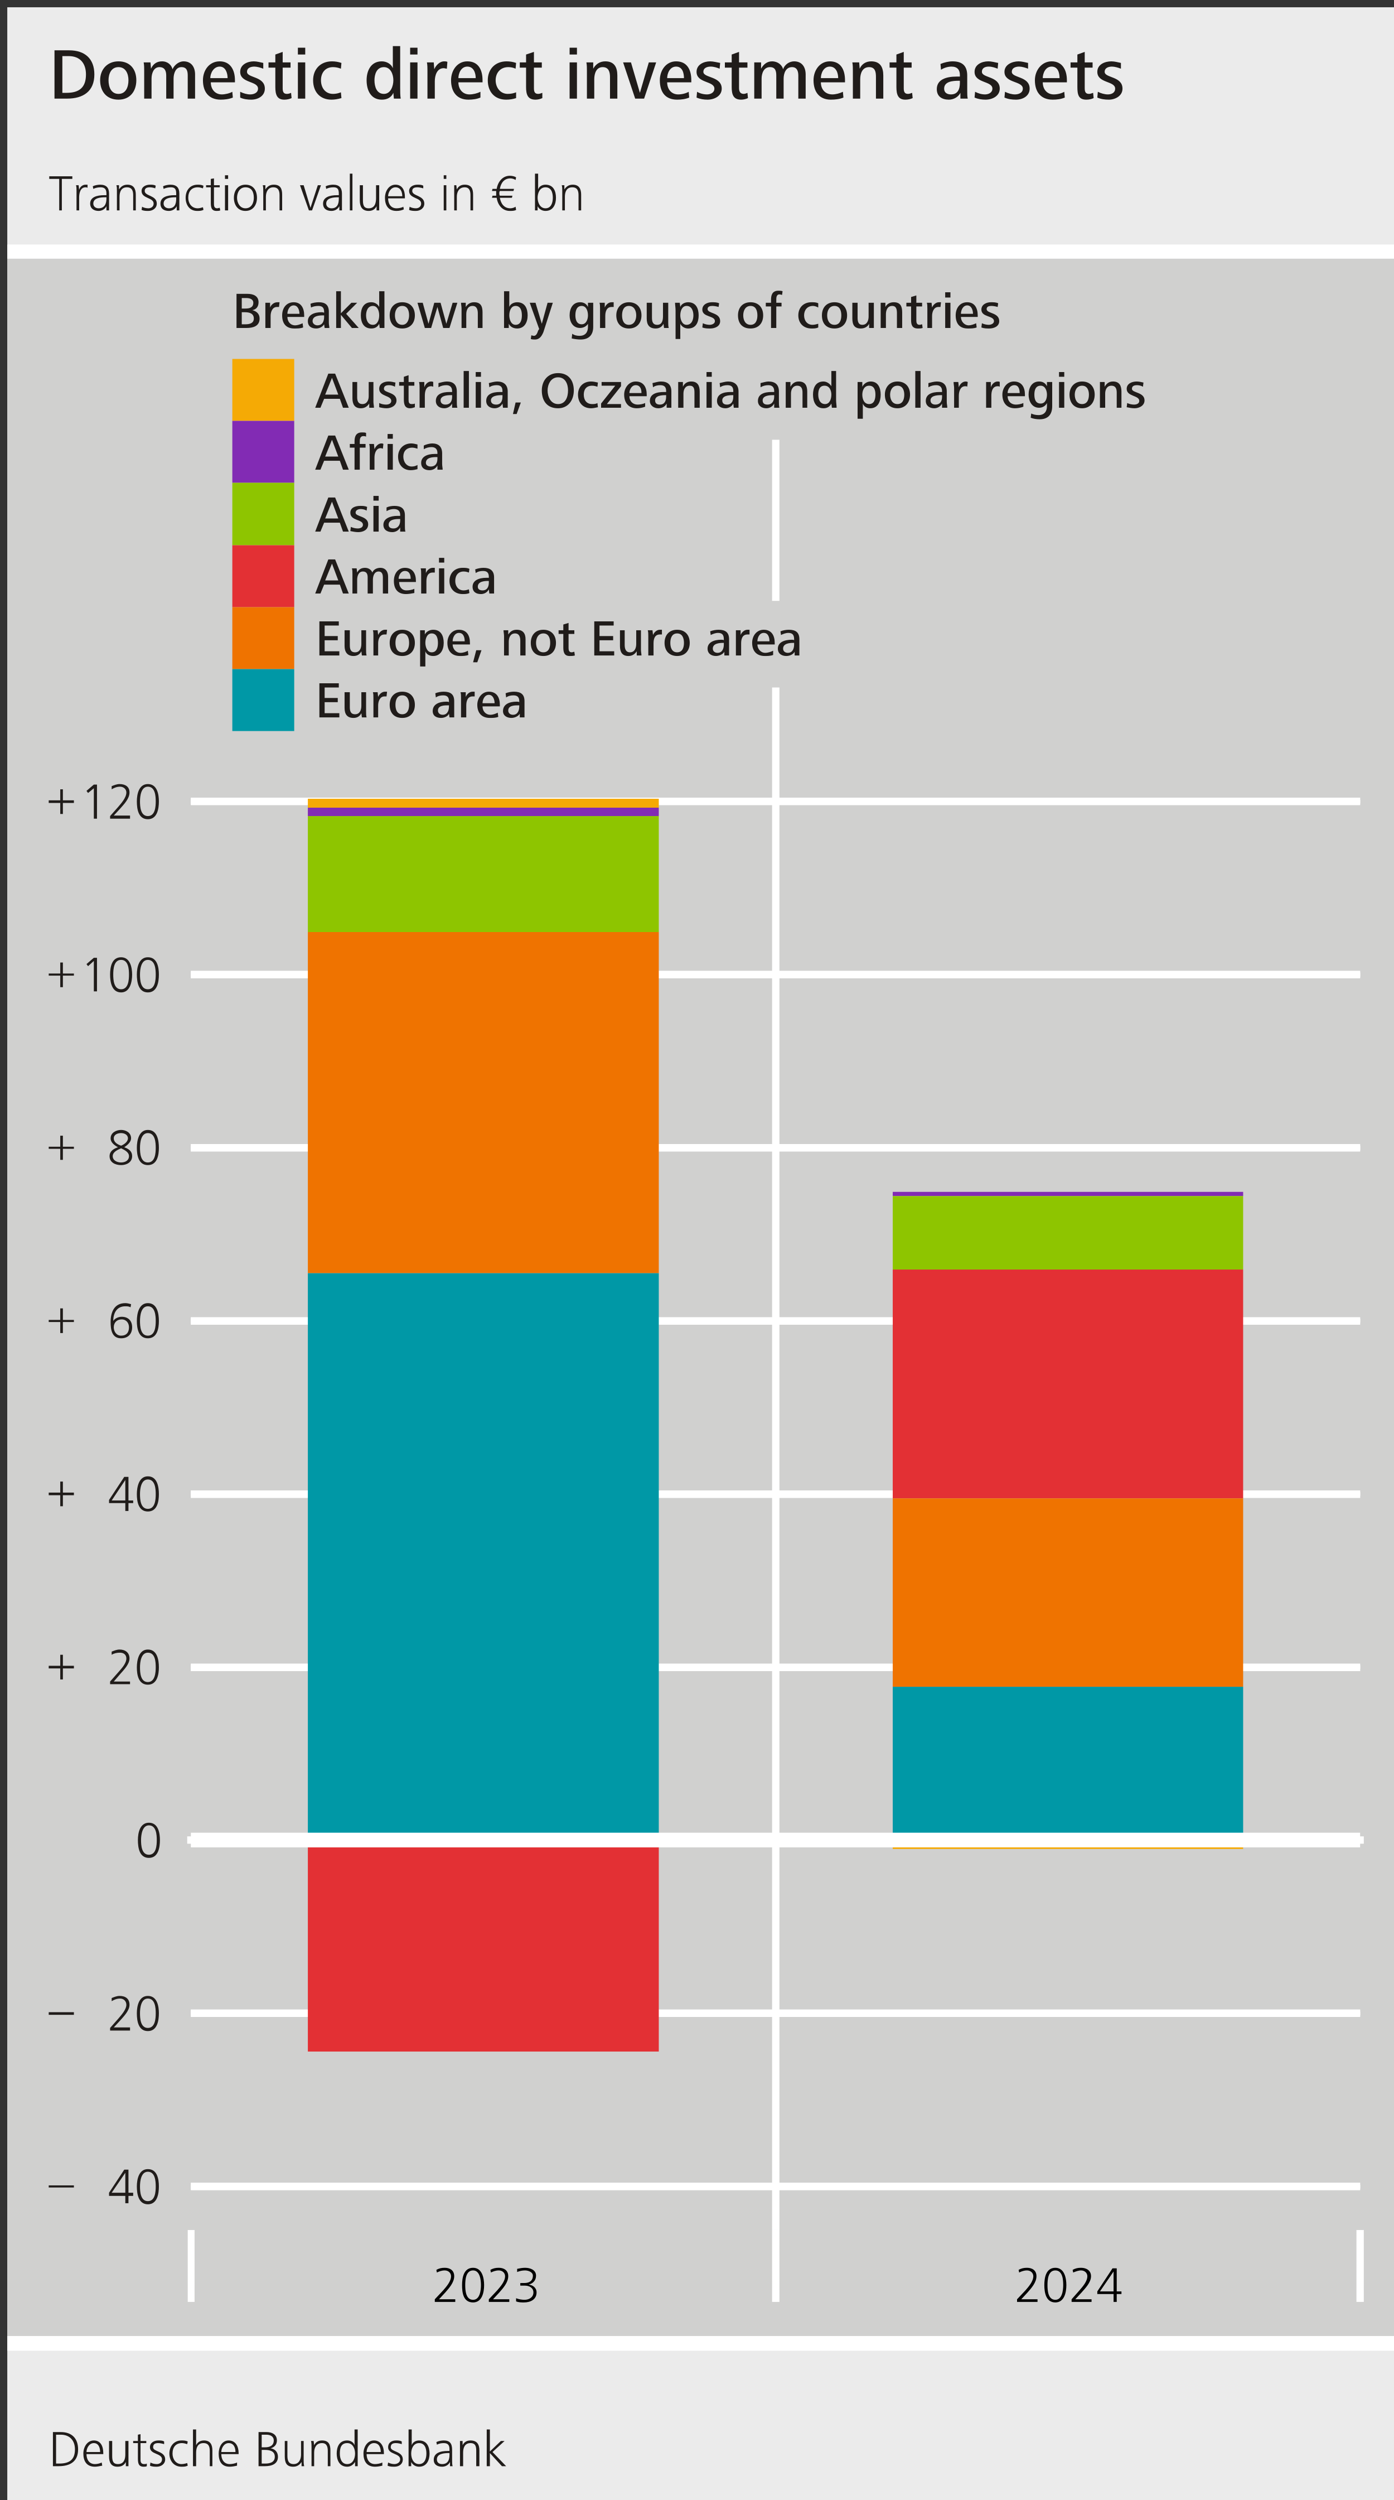 <?xml version="1.0" encoding="UTF-8"?>
<!DOCTYPE svg PUBLIC '-//W3C//DTD SVG 1.0//EN'
          'http://www.w3.org/TR/2001/REC-SVG-20010904/DTD/svg10.dtd'>
<svg xmlns:xlink="http://www.w3.org/1999/xlink" style="fill-opacity:1; color-rendering:auto; color-interpolation:auto; text-rendering:auto; stroke:black; stroke-linecap:square; stroke-miterlimit:10; shape-rendering:auto; stroke-opacity:1; fill:black; stroke-dasharray:none; font-weight:normal; stroke-width:1; font-family:&apos;Dialog&apos;; font-style:normal; stroke-linejoin:miter; font-size:12; stroke-dashoffset:0; image-rendering:auto;" width="797" height="1429" xmlns="http://www.w3.org/2000/svg"
><rect width="100%" height="100%" fill="#333333" stroke="none"/><!--Generated by the Batik Graphics2D SVG Generator--><defs id="genericDefs"
  /><g
  ><g transform="scale(4.165,4.166) translate(1,1) scale(72,72)" style="fill-opacity:0; fill:rgb(255,255,255); text-rendering:geometricPrecision; color-rendering:optimizeQuality; image-rendering:optimizeQuality; stroke:rgb(255,255,255); stroke-opacity:0;"
    ><rect x="0" width="2.658" height="4.764" y="0" style="stroke:none;"
    /></g
    ><g transform="matrix(299.908,0,0,299.972,4.165,4.166)" style="fill:rgb(235,235,235); text-rendering:geometricPrecision; color-rendering:optimizeQuality; stroke:rgb(235,235,235); image-rendering:optimizeQuality;"
    ><path style="stroke:none;" d="M0 0 L2.658 0 L2.658 4.764 L0 4.764 L0 0 Z"
    /></g
    ><g transform="matrix(299.908,0,0,299.972,4.165,4.166)" style="fill:rgb(208,208,207); text-rendering:geometricPrecision; color-rendering:optimizeQuality; image-rendering:optimizeQuality; stroke:rgb(208,208,207); stroke-width:0.007;"
    ><path style="stroke:none;" d="M0 0.466 L2.658 0.466 L2.658 4.451 L0 4.451 L0 0.466 Z"
    /></g
    ><g transform="matrix(299.908,0,0,299.972,4.165,4.166)" style="stroke-linecap:butt; fill:white; text-rendering:geometricPrecision; color-rendering:optimizeQuality; image-rendering:optimizeQuality; stroke:white; stroke-width:0.007;"
    ><path style="stroke:none;" d="M1.458 0.824 L1.458 1.131 L1.472 1.131 L1.472 0.824 ZM1.458 1.296 L1.458 4.235 L1.472 4.235 L1.472 1.296 Z"
    /></g
    ><g transform="matrix(299.908,0,0,299.972,4.165,4.166)" style="stroke-linecap:butt; fill:white; text-rendering:geometricPrecision; color-rendering:optimizeQuality; image-rendering:optimizeQuality; stroke:white; stroke-width:0.007;"
    ><path style="stroke:none;" d="M0.344 4.235 L0.344 4.372 L0.357 4.372 L0.357 4.235 Z"
    /></g
    ><g transform="matrix(299.908,0,0,299.972,4.165,4.166)" style="stroke-linecap:butt; fill:white; text-rendering:geometricPrecision; color-rendering:optimizeQuality; image-rendering:optimizeQuality; stroke:white; stroke-width:0.007;"
    ><path style="stroke:none;" d="M1.458 4.235 L1.458 4.372 L1.472 4.372 L1.472 4.235 Z"
    /></g
    ><g transform="matrix(299.908,0,0,299.972,4.165,4.166)" style="stroke-linecap:butt; fill:white; text-rendering:geometricPrecision; color-rendering:optimizeQuality; image-rendering:optimizeQuality; stroke:white; stroke-width:0.007;"
    ><path style="stroke:none;" d="M2.572 4.235 L2.572 4.372 L2.586 4.372 L2.586 4.235 Z"
    /></g
    ><g transform="matrix(299.908,0,0,299.972,4.165,4.166)" style="text-rendering:geometricPrecision; stroke-width:0.007; color-rendering:optimizeQuality; stroke-linecap:butt; image-rendering:optimizeQuality;"
    ><path style="stroke:none;" d="M0.888 4.312 C0.901 4.312 0.903 4.33 0.903 4.34 C0.903 4.35 0.901 4.368 0.888 4.368 C0.874 4.368 0.873 4.35 0.873 4.34 C0.873 4.33 0.874 4.312 0.888 4.312 ZM0.834 4.307 C0.828 4.307 0.823 4.308 0.818 4.311 L0.819 4.316 C0.823 4.314 0.828 4.312 0.834 4.312 C0.841 4.312 0.846 4.317 0.846 4.323 C0.846 4.333 0.837 4.343 0.831 4.35 L0.815 4.367 L0.815 4.372 L0.854 4.372 L0.854 4.367 L0.823 4.367 L0.835 4.354 C0.842 4.346 0.852 4.335 0.852 4.323 C0.852 4.312 0.844 4.307 0.834 4.307 ZM0.937 4.307 C0.931 4.307 0.926 4.308 0.921 4.311 L0.922 4.316 C0.926 4.314 0.931 4.312 0.937 4.312 C0.944 4.312 0.949 4.317 0.949 4.323 C0.949 4.333 0.94 4.343 0.934 4.35 L0.918 4.367 L0.918 4.372 L0.957 4.372 L0.957 4.367 L0.926 4.367 L0.938 4.354 C0.945 4.346 0.955 4.335 0.955 4.323 C0.955 4.312 0.947 4.307 0.937 4.307 ZM0.888 4.307 C0.87 4.307 0.867 4.326 0.867 4.34 C0.867 4.354 0.869 4.373 0.888 4.373 C0.905 4.373 0.909 4.354 0.909 4.34 C0.909 4.326 0.905 4.307 0.888 4.307 ZM0.987 4.307 C0.982 4.307 0.977 4.308 0.972 4.309 L0.972 4.315 C0.977 4.313 0.982 4.312 0.987 4.312 C0.993 4.312 1.002 4.315 1.002 4.322 C1.002 4.332 0.995 4.336 0.986 4.336 L0.978 4.336 L0.978 4.341 L0.987 4.341 C0.995 4.341 1.003 4.345 1.003 4.354 C1.003 4.363 0.995 4.368 0.986 4.368 C0.981 4.368 0.975 4.367 0.97 4.365 L0.97 4.371 C0.975 4.373 0.98 4.373 0.985 4.373 C0.998 4.373 1.009 4.367 1.009 4.354 C1.009 4.345 1.002 4.34 0.994 4.339 C1.002 4.337 1.008 4.331 1.008 4.322 C1.008 4.311 0.997 4.307 0.987 4.307 Z"
    /></g
    ><g transform="matrix(299.908,0,0,299.972,4.165,4.166)" style="text-rendering:geometricPrecision; stroke-width:0.007; color-rendering:optimizeQuality; stroke-linecap:butt; image-rendering:optimizeQuality;"
    ><path style="stroke:none;" d="M2.109 4.314 L2.109 4.352 L2.083 4.352 L2.109 4.314 ZM1.998 4.312 C2.012 4.312 2.013 4.33 2.013 4.34 C2.013 4.35 2.011 4.368 1.998 4.368 C1.984 4.368 1.983 4.35 1.983 4.34 C1.983 4.33 1.984 4.312 1.998 4.312 ZM1.944 4.307 C1.938 4.307 1.933 4.308 1.928 4.311 L1.929 4.316 C1.933 4.314 1.938 4.312 1.944 4.312 C1.951 4.312 1.956 4.317 1.956 4.323 C1.956 4.333 1.947 4.343 1.941 4.35 L1.925 4.367 L1.925 4.372 L1.964 4.372 L1.964 4.367 L1.933 4.367 L1.945 4.354 C1.952 4.346 1.962 4.335 1.962 4.323 C1.962 4.312 1.954 4.307 1.944 4.307 ZM2.047 4.307 C2.041 4.307 2.036 4.308 2.031 4.311 L2.032 4.316 C2.037 4.314 2.042 4.312 2.047 4.312 C2.054 4.312 2.059 4.317 2.059 4.323 C2.059 4.333 2.05 4.343 2.044 4.35 L2.029 4.367 L2.029 4.372 L2.067 4.372 L2.067 4.367 L2.036 4.367 L2.048 4.354 C2.055 4.346 2.066 4.335 2.066 4.323 C2.066 4.312 2.057 4.307 2.047 4.307 ZM2.107 4.308 L2.078 4.352 L2.078 4.357 L2.109 4.357 L2.109 4.372 L2.115 4.372 L2.115 4.357 L2.124 4.357 L2.124 4.352 L2.115 4.352 L2.115 4.308 ZM1.998 4.307 C1.98 4.307 1.977 4.326 1.977 4.34 C1.977 4.354 1.98 4.373 1.998 4.373 C2.015 4.373 2.019 4.354 2.019 4.34 C2.019 4.326 2.015 4.307 1.998 4.307 Z"
    /></g
    ><g transform="matrix(299.908,0,0,299.972,4.165,4.166)" style="stroke-linecap:butt; fill:white; text-rendering:geometricPrecision; color-rendering:optimizeQuality; image-rendering:optimizeQuality; stroke:white; stroke-width:0.007;"
    ><path style="stroke:none;" d="M0.35 4.149 L0.35 4.156 L2.579 4.156 L2.579 4.149 Z"
      /><path style="stroke:none;" d="M0.35 4.145 L0.35 4.159 L2.579 4.159 L2.579 4.145 Z"
      /><path style="stroke:none;" d="M0.35 3.819 L0.35 3.826 L2.579 3.826 L2.579 3.819 Z"
      /><path style="stroke:none;" d="M0.35 3.815 L0.35 3.829 L2.579 3.829 L2.579 3.815 Z"
      /><path style="stroke:none;" d="M0.35 3.489 L0.35 3.496 L2.579 3.496 L2.579 3.489 Z"
      /><path style="stroke:none;" d="M0.35 3.486 L0.35 3.499 L2.579 3.499 L2.579 3.486 Z"
      /><path style="stroke:none;" d="M0.35 3.159 L0.35 3.166 L2.579 3.166 L2.579 3.159 Z"
      /><path style="stroke:none;" d="M0.35 3.156 L0.35 3.17 L2.579 3.17 L2.579 3.156 Z"
      /><path style="stroke:none;" d="M0.35 2.829 L0.35 2.836 L2.579 2.836 L2.579 2.829 Z"
      /><path style="stroke:none;" d="M0.35 2.826 L0.35 2.84 L2.579 2.84 L2.579 2.826 Z"
      /><path style="stroke:none;" d="M0.35 2.499 L0.35 2.506 L2.579 2.506 L2.579 2.499 Z"
      /><path style="stroke:none;" d="M0.35 2.496 L0.35 2.51 L2.579 2.51 L2.579 2.496 Z"
      /><path style="stroke:none;" d="M0.35 2.169 L0.35 2.177 L2.579 2.177 L2.579 2.169 Z"
      /><path style="stroke:none;" d="M0.35 2.166 L0.35 2.18 L2.579 2.18 L2.579 2.166 Z"
      /><path style="stroke:none;" d="M0.35 1.839 L0.35 1.847 L2.579 1.847 L2.579 1.839 Z"
      /><path style="stroke:none;" d="M0.35 1.836 L0.35 1.85 L2.579 1.85 L2.579 1.836 Z"
      /><path style="stroke:none;" d="M0.35 1.51 L0.35 1.517 L2.579 1.517 L2.579 1.51 Z"
      /><path style="stroke:none;" d="M0.35 1.506 L0.35 1.52 L2.579 1.52 L2.579 1.506 Z"
      /><path style="stroke:none;" d="M0.35 4.149 L0.35 4.156 L2.579 4.156 L2.579 4.149 Z"
      /><path style="stroke:none;" d="M0.35 4.145 L0.35 4.159 L2.579 4.159 L2.579 4.145 Z"
    /></g
    ><g transform="matrix(299.908,0,0,299.972,4.165,4.166)" style="stroke-linecap:butt; fill:white; text-rendering:geometricPrecision; color-rendering:optimizeQuality; image-rendering:optimizeQuality; stroke:white; stroke-width:0.007;"
    ><path style="stroke:none;" d="M0.35 3.819 L0.35 3.826 L2.579 3.826 L2.579 3.819 Z"
      /><path style="stroke:none;" d="M0.35 3.815 L0.35 3.829 L2.579 3.829 L2.579 3.815 Z"
    /></g
    ><g transform="matrix(299.908,0,0,299.972,4.165,4.166)" style="stroke-linecap:butt; fill:white; text-rendering:geometricPrecision; color-rendering:optimizeQuality; image-rendering:optimizeQuality; stroke:white; stroke-width:0.007;"
    ><path style="stroke:none;" d="M0.35 3.489 L0.35 3.496 L2.579 3.496 L2.579 3.489 Z"
      /><path style="stroke:none;" d="M0.35 3.486 L0.35 3.499 L2.579 3.499 L2.579 3.486 Z"
    /></g
    ><g transform="matrix(299.908,0,0,299.972,4.165,4.166)" style="stroke-linecap:butt; fill:white; text-rendering:geometricPrecision; color-rendering:optimizeQuality; image-rendering:optimizeQuality; stroke:white; stroke-width:0.007;"
    ><path style="stroke:none;" d="M0.35 3.159 L0.35 3.166 L2.579 3.166 L2.579 3.159 Z"
      /><path style="stroke:none;" d="M0.35 3.156 L0.35 3.17 L2.579 3.17 L2.579 3.156 Z"
    /></g
    ><g transform="matrix(299.908,0,0,299.972,4.165,4.166)" style="stroke-linecap:butt; fill:white; text-rendering:geometricPrecision; color-rendering:optimizeQuality; image-rendering:optimizeQuality; stroke:white; stroke-width:0.007;"
    ><path style="stroke:none;" d="M0.35 2.829 L0.35 2.836 L2.579 2.836 L2.579 2.829 Z"
      /><path style="stroke:none;" d="M0.35 2.826 L0.35 2.84 L2.579 2.84 L2.579 2.826 Z"
    /></g
    ><g transform="matrix(299.908,0,0,299.972,4.165,4.166)" style="stroke-linecap:butt; fill:white; text-rendering:geometricPrecision; color-rendering:optimizeQuality; image-rendering:optimizeQuality; stroke:white; stroke-width:0.007;"
    ><path style="stroke:none;" d="M0.35 2.499 L0.35 2.506 L2.579 2.506 L2.579 2.499 Z"
      /><path style="stroke:none;" d="M0.35 2.496 L0.35 2.51 L2.579 2.51 L2.579 2.496 Z"
    /></g
    ><g transform="matrix(299.908,0,0,299.972,4.165,4.166)" style="stroke-linecap:butt; fill:white; text-rendering:geometricPrecision; color-rendering:optimizeQuality; image-rendering:optimizeQuality; stroke:white; stroke-width:0.007;"
    ><path style="stroke:none;" d="M0.35 2.169 L0.35 2.177 L2.579 2.177 L2.579 2.169 Z"
      /><path style="stroke:none;" d="M0.35 2.166 L0.35 2.18 L2.579 2.18 L2.579 2.166 Z"
    /></g
    ><g transform="matrix(299.908,0,0,299.972,4.165,4.166)" style="stroke-linecap:butt; fill:white; text-rendering:geometricPrecision; color-rendering:optimizeQuality; image-rendering:optimizeQuality; stroke:white; stroke-width:0.007;"
    ><path style="stroke:none;" d="M0.35 1.839 L0.35 1.847 L2.579 1.847 L2.579 1.839 Z"
      /><path style="stroke:none;" d="M0.35 1.836 L0.35 1.85 L2.579 1.85 L2.579 1.836 Z"
    /></g
    ><g transform="matrix(299.908,0,0,299.972,4.165,4.166)" style="stroke-linecap:butt; fill:white; text-rendering:geometricPrecision; color-rendering:optimizeQuality; image-rendering:optimizeQuality; stroke:white; stroke-width:0.007;"
    ><path style="stroke:none;" d="M0.35 1.51 L0.35 1.517 L2.579 1.517 L2.579 1.51 Z"
      /><path style="stroke:none;" d="M0.35 1.506 L0.35 1.52 L2.579 1.52 L2.579 1.506 Z"
    /></g
    ><g transform="matrix(299.908,0,0,299.972,4.165,4.166)" style="stroke-linecap:butt; fill:rgb(32,28,26); text-rendering:geometricPrecision; color-rendering:optimizeQuality; image-rendering:optimizeQuality; stroke:rgb(32,28,26); stroke-width:0.007;"
    ><path style="stroke:none;" d="M0.225 4.126 L0.225 4.164 L0.199 4.164 L0.225 4.126 ZM0.268 4.124 C0.282 4.124 0.283 4.142 0.283 4.152 C0.283 4.162 0.282 4.18 0.268 4.18 C0.254 4.18 0.253 4.162 0.253 4.152 C0.253 4.142 0.255 4.124 0.268 4.124 ZM0.223 4.12 L0.194 4.164 L0.194 4.17 L0.225 4.17 L0.225 4.184 L0.231 4.184 L0.231 4.17 L0.24 4.17 L0.24 4.164 L0.231 4.164 L0.231 4.12 ZM0.268 4.119 C0.251 4.119 0.247 4.138 0.247 4.152 C0.247 4.166 0.25 4.186 0.268 4.186 C0.286 4.186 0.289 4.166 0.289 4.152 C0.289 4.138 0.286 4.119 0.268 4.119 Z"
    /></g
    ><g transform="matrix(299.908,0,0,299.972,4.165,4.166)" style="stroke-linecap:butt; fill:rgb(32,28,26); text-rendering:geometricPrecision; color-rendering:optimizeQuality; image-rendering:optimizeQuality; stroke:rgb(32,28,26); stroke-width:0.007;"
    ><path style="stroke:none;" d="M0.268 3.794 C0.282 3.794 0.283 3.812 0.283 3.822 C0.283 3.832 0.282 3.85 0.268 3.85 C0.254 3.85 0.253 3.832 0.253 3.822 C0.253 3.812 0.255 3.794 0.268 3.794 ZM0.214 3.789 C0.209 3.789 0.204 3.791 0.199 3.793 L0.199 3.799 C0.204 3.796 0.209 3.794 0.215 3.794 C0.222 3.794 0.227 3.799 0.227 3.806 C0.227 3.815 0.217 3.826 0.211 3.833 L0.196 3.85 L0.196 3.855 L0.234 3.855 L0.234 3.849 L0.203 3.849 L0.215 3.836 C0.222 3.828 0.233 3.817 0.233 3.806 C0.233 3.794 0.225 3.789 0.214 3.789 ZM0.268 3.789 C0.251 3.789 0.247 3.808 0.247 3.822 C0.247 3.837 0.25 3.856 0.268 3.856 C0.286 3.856 0.289 3.836 0.289 3.822 C0.289 3.809 0.286 3.789 0.268 3.789 Z"
    /></g
    ><g transform="matrix(299.908,0,0,299.972,4.165,4.166)" style="stroke-linecap:butt; fill:rgb(32,28,26); text-rendering:geometricPrecision; color-rendering:optimizeQuality; image-rendering:optimizeQuality; stroke:rgb(32,28,26); stroke-width:0.007;"
    ><path style="stroke:none;" d="M0.27 3.464 C0.284 3.464 0.285 3.482 0.285 3.492 C0.285 3.502 0.284 3.52 0.27 3.52 C0.256 3.52 0.255 3.502 0.255 3.492 C0.255 3.483 0.257 3.464 0.27 3.464 ZM0.27 3.459 C0.253 3.459 0.249 3.478 0.249 3.492 C0.249 3.507 0.252 3.526 0.27 3.526 C0.288 3.526 0.291 3.506 0.291 3.492 C0.291 3.479 0.288 3.459 0.27 3.459 Z"
    /></g
    ><g transform="matrix(299.908,0,0,299.972,4.165,4.166)" style="stroke-linecap:butt; fill:rgb(32,28,26); text-rendering:geometricPrecision; color-rendering:optimizeQuality; image-rendering:optimizeQuality; stroke:rgb(32,28,26); stroke-width:0.007;"
    ><path style="stroke:none;" d="M0.268 3.135 C0.282 3.135 0.283 3.152 0.283 3.163 C0.283 3.172 0.282 3.191 0.268 3.191 C0.254 3.191 0.253 3.173 0.253 3.163 C0.253 3.153 0.255 3.135 0.268 3.135 ZM0.214 3.129 C0.209 3.129 0.204 3.131 0.199 3.133 L0.199 3.139 C0.204 3.136 0.209 3.135 0.215 3.135 C0.222 3.135 0.227 3.139 0.227 3.146 C0.227 3.156 0.217 3.166 0.211 3.173 L0.196 3.19 L0.196 3.195 L0.234 3.195 L0.234 3.19 L0.203 3.19 L0.215 3.176 C0.222 3.168 0.233 3.157 0.233 3.146 C0.233 3.135 0.225 3.129 0.214 3.129 ZM0.268 3.129 C0.251 3.129 0.247 3.149 0.247 3.163 C0.247 3.177 0.25 3.196 0.268 3.196 C0.286 3.196 0.289 3.176 0.289 3.163 C0.289 3.149 0.286 3.129 0.268 3.129 Z"
    /></g
    ><g transform="matrix(299.908,0,0,299.972,4.165,4.166)" style="stroke-linecap:butt; fill:rgb(32,28,26); text-rendering:geometricPrecision; color-rendering:optimizeQuality; image-rendering:optimizeQuality; stroke:rgb(32,28,26); stroke-width:0.007;"
    ><path style="stroke:none;" d="M0.225 2.806 L0.225 2.845 L0.199 2.845 L0.225 2.806 ZM0.268 2.805 C0.282 2.805 0.283 2.823 0.283 2.833 C0.283 2.843 0.282 2.861 0.268 2.861 C0.254 2.861 0.253 2.843 0.253 2.833 C0.253 2.823 0.255 2.805 0.268 2.805 ZM0.223 2.8 L0.194 2.844 L0.194 2.85 L0.225 2.85 L0.225 2.865 L0.231 2.865 L0.231 2.85 L0.24 2.85 L0.24 2.845 L0.231 2.845 L0.231 2.8 ZM0.268 2.799 C0.251 2.799 0.247 2.819 0.247 2.833 C0.247 2.847 0.25 2.866 0.268 2.866 C0.286 2.866 0.289 2.847 0.289 2.833 C0.289 2.819 0.286 2.799 0.268 2.799 Z"
    /></g
    ><g transform="matrix(299.908,0,0,299.972,4.165,4.166)" style="stroke-linecap:butt; fill:rgb(32,28,26); text-rendering:geometricPrecision; color-rendering:optimizeQuality; image-rendering:optimizeQuality; stroke:rgb(32,28,26); stroke-width:0.007;"
    ><path style="stroke:none;" d="M0.218 2.5 C0.227 2.5 0.232 2.507 0.232 2.515 C0.232 2.525 0.227 2.531 0.217 2.531 C0.208 2.531 0.203 2.523 0.203 2.515 C0.203 2.506 0.209 2.5 0.218 2.5 ZM0.268 2.475 C0.282 2.475 0.283 2.493 0.283 2.503 C0.283 2.513 0.282 2.531 0.268 2.531 C0.254 2.531 0.253 2.513 0.253 2.503 C0.253 2.493 0.255 2.475 0.268 2.475 ZM0.225 2.469 C0.204 2.469 0.197 2.486 0.197 2.505 C0.197 2.519 0.199 2.536 0.217 2.536 C0.23 2.536 0.238 2.528 0.238 2.515 C0.238 2.503 0.231 2.495 0.218 2.495 C0.212 2.495 0.205 2.498 0.202 2.503 C0.202 2.489 0.208 2.475 0.225 2.475 C0.228 2.475 0.232 2.475 0.235 2.477 L0.236 2.471 C0.232 2.47 0.229 2.469 0.225 2.469 ZM0.268 2.469 C0.251 2.469 0.247 2.489 0.247 2.503 C0.247 2.517 0.25 2.536 0.268 2.536 C0.286 2.536 0.289 2.517 0.289 2.503 C0.289 2.489 0.286 2.469 0.268 2.469 Z"
    /></g
    ><g transform="matrix(299.908,0,0,299.972,4.165,4.166)" style="stroke-linecap:butt; fill:rgb(32,28,26); text-rendering:geometricPrecision; color-rendering:optimizeQuality; image-rendering:optimizeQuality; stroke:rgb(32,28,26); stroke-width:0.007;"
    ><path style="stroke:none;" d="M0.217 2.145 C0.223 2.145 0.23 2.148 0.23 2.155 C0.23 2.162 0.222 2.167 0.217 2.169 C0.211 2.167 0.203 2.163 0.203 2.155 C0.203 2.148 0.21 2.145 0.217 2.145 ZM0.217 2.174 C0.223 2.177 0.232 2.181 0.232 2.189 C0.232 2.197 0.225 2.201 0.217 2.201 C0.209 2.201 0.201 2.197 0.201 2.189 C0.201 2.181 0.21 2.177 0.217 2.174 ZM0.268 2.145 C0.282 2.145 0.283 2.163 0.283 2.173 C0.283 2.183 0.282 2.201 0.268 2.201 C0.254 2.201 0.253 2.183 0.253 2.173 C0.253 2.163 0.255 2.145 0.268 2.145 ZM0.217 2.139 C0.208 2.139 0.197 2.144 0.197 2.155 C0.197 2.163 0.204 2.168 0.211 2.172 C0.202 2.175 0.195 2.18 0.195 2.189 C0.195 2.201 0.206 2.206 0.217 2.206 C0.227 2.206 0.238 2.201 0.238 2.189 C0.238 2.179 0.231 2.175 0.223 2.172 C0.229 2.168 0.236 2.162 0.236 2.155 C0.236 2.144 0.226 2.139 0.217 2.139 ZM0.268 2.139 C0.251 2.139 0.247 2.159 0.247 2.173 C0.247 2.187 0.25 2.206 0.268 2.206 C0.286 2.206 0.289 2.187 0.289 2.173 C0.289 2.159 0.286 2.139 0.268 2.139 Z"
    /></g
    ><g transform="matrix(299.908,0,0,299.972,4.165,4.166)" style="stroke-linecap:butt; fill:rgb(32,28,26); text-rendering:geometricPrecision; color-rendering:optimizeQuality; image-rendering:optimizeQuality; stroke:rgb(32,28,26); stroke-width:0.007;"
    ><path style="stroke:none;" d="M0.217 1.815 C0.231 1.815 0.232 1.833 0.232 1.843 C0.232 1.853 0.231 1.871 0.217 1.871 C0.203 1.871 0.202 1.853 0.202 1.843 C0.202 1.833 0.203 1.815 0.217 1.815 ZM0.268 1.815 C0.282 1.815 0.283 1.833 0.283 1.843 C0.283 1.853 0.282 1.871 0.268 1.871 C0.254 1.871 0.253 1.853 0.253 1.843 C0.253 1.833 0.255 1.815 0.268 1.815 ZM0.165 1.811 L0.151 1.823 L0.154 1.827 L0.165 1.817 L0.165 1.875 L0.171 1.875 L0.171 1.811 ZM0.217 1.81 C0.199 1.81 0.196 1.829 0.196 1.843 C0.196 1.857 0.199 1.877 0.217 1.877 C0.234 1.877 0.238 1.857 0.238 1.843 C0.238 1.829 0.234 1.81 0.217 1.81 ZM0.268 1.81 C0.251 1.81 0.247 1.829 0.247 1.843 C0.247 1.857 0.25 1.877 0.268 1.877 C0.286 1.877 0.289 1.857 0.289 1.843 C0.289 1.829 0.286 1.81 0.268 1.81 Z"
    /></g
    ><g transform="matrix(299.908,0,0,299.972,4.165,4.166)" style="stroke-linecap:butt; fill:rgb(32,28,26); text-rendering:geometricPrecision; color-rendering:optimizeQuality; image-rendering:optimizeQuality; stroke:rgb(32,28,26); stroke-width:0.007;"
    ><path style="stroke:none;" d="M0.268 1.485 C0.282 1.485 0.283 1.503 0.283 1.513 C0.283 1.523 0.282 1.541 0.268 1.541 C0.254 1.541 0.253 1.523 0.253 1.513 C0.253 1.503 0.255 1.485 0.268 1.485 ZM0.165 1.481 L0.151 1.493 L0.154 1.497 L0.165 1.488 L0.165 1.546 L0.171 1.546 L0.171 1.481 ZM0.214 1.48 C0.209 1.48 0.204 1.482 0.199 1.484 L0.199 1.49 C0.204 1.487 0.209 1.485 0.215 1.485 C0.222 1.485 0.227 1.49 0.227 1.496 C0.227 1.506 0.217 1.517 0.211 1.524 L0.196 1.541 L0.196 1.546 L0.234 1.546 L0.234 1.54 L0.203 1.54 L0.215 1.527 C0.222 1.519 0.233 1.508 0.233 1.496 C0.233 1.485 0.225 1.48 0.214 1.48 ZM0.268 1.48 C0.251 1.48 0.247 1.499 0.247 1.513 C0.247 1.528 0.25 1.547 0.268 1.547 C0.286 1.547 0.289 1.527 0.289 1.513 C0.289 1.5 0.286 1.48 0.268 1.48 Z"
    /></g
    ><g transform="matrix(299.908,0,0,299.972,4.165,4.166)" style="stroke-linecap:butt; fill:rgb(32,28,26); text-rendering:geometricPrecision; color-rendering:optimizeQuality; image-rendering:optimizeQuality; stroke:rgb(32,28,26); stroke-width:0.007;"
    ><path style="stroke:none;" d="M0.079 4.15 L0.079 4.154 L0.127 4.154 L0.127 4.15 Z"
    /></g
    ><g transform="matrix(299.908,0,0,299.972,4.165,4.166)" style="stroke-linecap:butt; fill:rgb(32,28,26); text-rendering:geometricPrecision; color-rendering:optimizeQuality; image-rendering:optimizeQuality; stroke:rgb(32,28,26); stroke-width:0.007;"
    ><path style="stroke:none;" d="M0.079 3.82 L0.079 3.825 L0.127 3.825 L0.127 3.82 Z"
    /></g
    ><g transform="matrix(299.908,0,0,299.972,4.165,4.166)" style="stroke-linecap:butt; fill:rgb(32,28,26); text-rendering:geometricPrecision; color-rendering:optimizeQuality; image-rendering:optimizeQuality; stroke:rgb(32,28,26); stroke-width:0.007;"
    ><path style="stroke:none;" d="M0.101 3.139 L0.101 3.16 L0.079 3.16 L0.079 3.165 L0.101 3.165 L0.101 3.186 L0.106 3.186 L0.106 3.165 L0.127 3.165 L0.127 3.16 L0.106 3.16 L0.106 3.139 Z"
    /></g
    ><g transform="matrix(299.908,0,0,299.972,4.165,4.166)" style="stroke-linecap:butt; fill:rgb(32,28,26); text-rendering:geometricPrecision; color-rendering:optimizeQuality; image-rendering:optimizeQuality; stroke:rgb(32,28,26); stroke-width:0.007;"
    ><path style="stroke:none;" d="M0.101 2.809 L0.101 2.83 L0.079 2.83 L0.079 2.835 L0.101 2.835 L0.101 2.856 L0.106 2.856 L0.106 2.835 L0.127 2.835 L0.127 2.83 L0.106 2.83 L0.106 2.809 Z"
    /></g
    ><g transform="matrix(299.908,0,0,299.972,4.165,4.166)" style="stroke-linecap:butt; fill:rgb(32,28,26); text-rendering:geometricPrecision; color-rendering:optimizeQuality; image-rendering:optimizeQuality; stroke:rgb(32,28,26); stroke-width:0.007;"
    ><path style="stroke:none;" d="M0.101 2.479 L0.101 2.501 L0.079 2.501 L0.079 2.505 L0.101 2.505 L0.101 2.526 L0.106 2.526 L0.106 2.505 L0.127 2.505 L0.127 2.501 L0.106 2.501 L0.106 2.479 Z"
    /></g
    ><g transform="matrix(299.908,0,0,299.972,4.165,4.166)" style="stroke-linecap:butt; fill:rgb(32,28,26); text-rendering:geometricPrecision; color-rendering:optimizeQuality; image-rendering:optimizeQuality; stroke:rgb(32,28,26); stroke-width:0.007;"
    ><path style="stroke:none;" d="M0.101 2.15 L0.101 2.171 L0.079 2.171 L0.079 2.175 L0.101 2.175 L0.101 2.196 L0.106 2.196 L0.106 2.175 L0.127 2.175 L0.127 2.171 L0.106 2.171 L0.106 2.15 Z"
    /></g
    ><g transform="matrix(299.908,0,0,299.972,4.165,4.166)" style="stroke-linecap:butt; fill:rgb(32,28,26); text-rendering:geometricPrecision; color-rendering:optimizeQuality; image-rendering:optimizeQuality; stroke:rgb(32,28,26); stroke-width:0.007;"
    ><path style="stroke:none;" d="M0.101 1.82 L0.101 1.841 L0.079 1.841 L0.079 1.845 L0.101 1.845 L0.101 1.867 L0.106 1.867 L0.106 1.845 L0.127 1.845 L0.127 1.841 L0.106 1.841 L0.106 1.82 Z"
    /></g
    ><g transform="matrix(299.908,0,0,299.972,4.165,4.166)" style="stroke-linecap:butt; fill:rgb(32,28,26); text-rendering:geometricPrecision; color-rendering:optimizeQuality; image-rendering:optimizeQuality; stroke:rgb(32,28,26); stroke-width:0.007;"
    ><path style="stroke:none;" d="M0.101 1.49 L0.101 1.511 L0.079 1.511 L0.079 1.516 L0.101 1.516 L0.101 1.537 L0.106 1.537 L0.106 1.516 L0.127 1.516 L0.127 1.511 L0.106 1.511 L0.106 1.49 Z"
    /></g
    ><g transform="matrix(299.908,0,0,299.972,4.165,4.166)" style="fill:rgb(32,28,26); text-rendering:geometricPrecision; color-rendering:optimizeQuality; image-rendering:optimizeQuality; stroke:rgb(32,28,26); stroke-width:0;"
    ><path style="stroke:none;" d="M0.124 0.327 L0.124 0.322 L0.08 0.322 L0.08 0.327 L0.099 0.327 L0.099 0.387 L0.104 0.387 L0.104 0.327 ZM0.153 0.338 C0.152 0.338 0.15 0.338 0.149 0.338 C0.143 0.338 0.138 0.343 0.137 0.348 L0.136 0.339 L0.131 0.339 C0.132 0.342 0.132 0.346 0.132 0.35 L0.132 0.387 L0.137 0.387 L0.137 0.362 C0.137 0.355 0.139 0.343 0.149 0.343 C0.15 0.343 0.152 0.343 0.153 0.344 ZM0.194 0.387 C0.194 0.384 0.194 0.38 0.194 0.377 L0.194 0.355 C0.194 0.344 0.189 0.338 0.177 0.338 C0.173 0.338 0.167 0.339 0.163 0.341 L0.164 0.346 C0.168 0.344 0.173 0.343 0.178 0.343 C0.186 0.343 0.189 0.347 0.189 0.355 L0.189 0.358 L0.185 0.358 C0.17 0.358 0.158 0.362 0.158 0.374 C0.158 0.384 0.166 0.388 0.174 0.388 C0.18 0.388 0.186 0.385 0.189 0.379 L0.189 0.387 ZM0.189 0.365 C0.189 0.375 0.185 0.383 0.174 0.383 C0.169 0.383 0.164 0.38 0.164 0.374 C0.164 0.363 0.178 0.362 0.187 0.362 L0.189 0.362 ZM0.245 0.387 L0.245 0.357 C0.245 0.346 0.241 0.338 0.229 0.338 C0.222 0.338 0.217 0.341 0.213 0.347 L0.213 0.339 L0.208 0.339 C0.209 0.342 0.209 0.346 0.209 0.35 L0.209 0.387 L0.214 0.387 L0.214 0.361 C0.214 0.352 0.217 0.343 0.228 0.343 C0.238 0.343 0.24 0.35 0.24 0.358 L0.24 0.387 ZM0.285 0.374 C0.285 0.358 0.262 0.36 0.262 0.35 C0.262 0.344 0.267 0.343 0.272 0.343 C0.275 0.343 0.28 0.344 0.282 0.345 L0.283 0.34 C0.28 0.338 0.276 0.338 0.272 0.338 C0.264 0.338 0.256 0.342 0.256 0.35 C0.256 0.365 0.279 0.362 0.279 0.374 C0.279 0.38 0.274 0.383 0.269 0.383 C0.265 0.383 0.26 0.382 0.257 0.38 L0.256 0.386 C0.26 0.388 0.265 0.388 0.269 0.388 C0.277 0.388 0.285 0.383 0.285 0.374 ZM0.328 0.387 C0.328 0.384 0.328 0.38 0.328 0.377 L0.328 0.355 C0.328 0.344 0.323 0.338 0.311 0.338 C0.307 0.338 0.301 0.339 0.297 0.341 L0.298 0.346 C0.302 0.344 0.307 0.343 0.312 0.343 C0.32 0.343 0.322 0.347 0.322 0.355 L0.322 0.358 L0.319 0.358 C0.304 0.358 0.292 0.362 0.292 0.374 C0.292 0.384 0.299 0.388 0.308 0.388 C0.314 0.388 0.32 0.385 0.323 0.379 L0.323 0.387 ZM0.322 0.365 C0.322 0.375 0.319 0.383 0.308 0.383 C0.303 0.383 0.298 0.38 0.298 0.374 C0.298 0.363 0.312 0.362 0.321 0.362 L0.322 0.362 ZM0.374 0.386 L0.373 0.381 C0.37 0.382 0.366 0.383 0.363 0.383 C0.351 0.383 0.345 0.373 0.345 0.363 C0.345 0.351 0.351 0.343 0.363 0.343 C0.367 0.343 0.37 0.344 0.373 0.345 L0.374 0.34 C0.37 0.338 0.366 0.338 0.363 0.338 C0.348 0.338 0.34 0.349 0.34 0.363 C0.34 0.376 0.347 0.388 0.362 0.388 C0.366 0.388 0.37 0.388 0.374 0.386 ZM0.406 0.387 L0.405 0.382 C0.404 0.382 0.402 0.383 0.4 0.383 C0.395 0.383 0.394 0.379 0.394 0.375 L0.394 0.343 L0.405 0.343 L0.405 0.339 L0.394 0.339 L0.394 0.326 L0.388 0.327 L0.388 0.339 L0.379 0.339 L0.379 0.343 L0.388 0.343 L0.388 0.372 C0.388 0.381 0.389 0.388 0.399 0.388 C0.401 0.388 0.404 0.388 0.406 0.387 ZM0.421 0.327 L0.421 0.32 L0.415 0.32 L0.415 0.327 ZM0.421 0.387 L0.421 0.339 L0.415 0.339 L0.415 0.387 ZM0.476 0.363 C0.476 0.349 0.469 0.338 0.454 0.338 C0.44 0.338 0.432 0.349 0.432 0.363 C0.432 0.376 0.439 0.388 0.454 0.388 C0.469 0.388 0.476 0.376 0.476 0.363 ZM0.47 0.363 C0.47 0.372 0.466 0.383 0.454 0.383 C0.443 0.383 0.438 0.372 0.438 0.363 C0.438 0.353 0.443 0.343 0.454 0.343 C0.466 0.343 0.47 0.352 0.47 0.363 ZM0.524 0.387 L0.524 0.357 C0.524 0.346 0.521 0.338 0.508 0.338 C0.501 0.338 0.496 0.341 0.492 0.347 L0.492 0.339 L0.487 0.339 C0.488 0.342 0.488 0.346 0.488 0.35 L0.488 0.387 L0.493 0.387 L0.493 0.361 C0.493 0.352 0.497 0.343 0.507 0.343 C0.517 0.343 0.519 0.35 0.519 0.358 L0.519 0.387 Z"
      /><path style="stroke:none;" d="M0.598 0.339 L0.592 0.339 L0.578 0.382 L0.565 0.339 L0.558 0.339 L0.575 0.387 L0.581 0.387 ZM0.638 0.387 C0.638 0.384 0.638 0.38 0.638 0.377 L0.638 0.355 C0.638 0.344 0.633 0.338 0.621 0.338 C0.617 0.338 0.611 0.339 0.607 0.341 L0.608 0.346 C0.612 0.344 0.617 0.343 0.622 0.343 C0.63 0.343 0.632 0.347 0.632 0.355 L0.632 0.358 L0.629 0.358 C0.614 0.358 0.602 0.362 0.602 0.374 C0.602 0.384 0.609 0.388 0.618 0.388 C0.624 0.388 0.63 0.385 0.633 0.379 L0.633 0.387 ZM0.632 0.365 C0.632 0.375 0.629 0.383 0.618 0.383 C0.613 0.383 0.608 0.38 0.608 0.374 C0.608 0.363 0.622 0.362 0.631 0.362 L0.632 0.362 ZM0.658 0.387 L0.658 0.317 L0.653 0.317 L0.653 0.387 ZM0.709 0.387 C0.709 0.383 0.709 0.379 0.709 0.375 L0.709 0.339 L0.703 0.339 L0.703 0.364 C0.703 0.374 0.7 0.383 0.689 0.383 C0.679 0.383 0.678 0.376 0.678 0.367 L0.678 0.339 L0.672 0.339 L0.672 0.368 C0.672 0.379 0.676 0.388 0.689 0.388 C0.696 0.388 0.701 0.385 0.704 0.379 L0.704 0.387 ZM0.758 0.364 L0.758 0.361 C0.758 0.349 0.753 0.338 0.74 0.338 C0.727 0.338 0.72 0.351 0.72 0.363 C0.72 0.377 0.726 0.388 0.742 0.388 C0.747 0.388 0.752 0.387 0.756 0.385 L0.755 0.38 C0.752 0.382 0.746 0.383 0.742 0.383 C0.731 0.383 0.726 0.374 0.726 0.364 ZM0.753 0.36 L0.726 0.36 C0.726 0.353 0.731 0.343 0.74 0.343 C0.75 0.343 0.753 0.352 0.753 0.36 ZM0.795 0.374 C0.795 0.358 0.772 0.36 0.772 0.35 C0.772 0.344 0.777 0.343 0.782 0.343 C0.785 0.343 0.79 0.344 0.793 0.345 L0.793 0.34 C0.79 0.338 0.786 0.338 0.782 0.338 C0.774 0.338 0.766 0.342 0.766 0.35 C0.766 0.365 0.789 0.362 0.789 0.374 C0.789 0.38 0.784 0.383 0.779 0.383 C0.775 0.383 0.77 0.382 0.767 0.38 L0.766 0.386 C0.77 0.388 0.775 0.388 0.779 0.388 C0.787 0.388 0.795 0.383 0.795 0.374 Z"
      /><path style="stroke:none;" d="M0.837 0.327 L0.837 0.32 L0.832 0.32 L0.832 0.327 ZM0.837 0.387 L0.837 0.339 L0.832 0.339 L0.832 0.387 ZM0.888 0.387 L0.888 0.357 C0.888 0.346 0.885 0.338 0.872 0.338 C0.865 0.338 0.86 0.341 0.857 0.347 L0.856 0.339 L0.852 0.339 C0.852 0.342 0.852 0.346 0.852 0.35 L0.852 0.387 L0.857 0.387 L0.857 0.361 C0.857 0.352 0.861 0.343 0.872 0.343 C0.881 0.343 0.883 0.35 0.883 0.358 L0.883 0.387 Z"
      /><path style="stroke:none;" d="M0.97 0.324 C0.967 0.322 0.962 0.321 0.958 0.321 C0.944 0.321 0.935 0.333 0.933 0.346 L0.925 0.346 L0.924 0.35 L0.932 0.35 C0.932 0.352 0.932 0.353 0.932 0.354 C0.932 0.356 0.932 0.357 0.932 0.359 L0.925 0.359 L0.924 0.363 L0.933 0.363 C0.935 0.377 0.944 0.388 0.958 0.388 C0.962 0.388 0.967 0.388 0.97 0.386 L0.969 0.38 C0.966 0.382 0.962 0.383 0.959 0.383 C0.947 0.383 0.941 0.374 0.939 0.363 L0.962 0.363 L0.963 0.359 L0.939 0.359 C0.938 0.357 0.938 0.356 0.938 0.354 C0.938 0.353 0.938 0.352 0.939 0.35 L0.965 0.35 L0.966 0.346 L0.939 0.346 C0.941 0.335 0.947 0.326 0.959 0.326 C0.962 0.326 0.966 0.327 0.969 0.329 Z"
      /><path style="stroke:none;" d="M1.046 0.363 C1.046 0.35 1.041 0.338 1.026 0.338 C1.02 0.338 1.014 0.341 1.012 0.347 L1.012 0.317 L1.006 0.317 L1.006 0.387 L1.011 0.387 L1.011 0.379 C1.014 0.385 1.02 0.388 1.026 0.388 C1.041 0.388 1.046 0.375 1.046 0.363 ZM1.04 0.363 C1.04 0.372 1.037 0.383 1.026 0.383 C1.015 0.383 1.011 0.371 1.011 0.363 C1.011 0.354 1.015 0.343 1.026 0.343 C1.037 0.343 1.04 0.353 1.04 0.363 ZM1.094 0.387 L1.094 0.357 C1.094 0.346 1.09 0.338 1.078 0.338 C1.071 0.338 1.066 0.341 1.062 0.347 L1.062 0.339 L1.057 0.339 C1.058 0.342 1.058 0.346 1.058 0.35 L1.058 0.387 L1.063 0.387 L1.063 0.361 C1.063 0.352 1.066 0.343 1.077 0.343 C1.087 0.343 1.089 0.35 1.089 0.358 L1.089 0.387 Z"
    /></g
    ><g transform="matrix(299.908,0,0,299.972,4.165,4.166)" style="fill:rgb(32,28,26); text-rendering:geometricPrecision; color-rendering:optimizeQuality; image-rendering:optimizeQuality; stroke:rgb(32,28,26); stroke-width:0;"
    ><path style="stroke:none;" d="M0.166 0.128 C0.166 0.098 0.148 0.082 0.118 0.082 L0.09 0.082 L0.09 0.174 L0.114 0.174 C0.145 0.174 0.166 0.16 0.166 0.128 ZM0.15 0.128 C0.15 0.153 0.137 0.163 0.113 0.163 L0.105 0.163 L0.105 0.093 L0.117 0.093 C0.139 0.093 0.15 0.107 0.15 0.128 ZM0.246 0.139 C0.246 0.118 0.234 0.103 0.212 0.103 C0.191 0.103 0.177 0.118 0.177 0.139 C0.177 0.16 0.189 0.176 0.212 0.176 C0.234 0.176 0.246 0.16 0.246 0.139 ZM0.231 0.139 C0.231 0.152 0.226 0.165 0.212 0.165 C0.198 0.165 0.193 0.152 0.193 0.139 C0.193 0.127 0.198 0.114 0.212 0.114 C0.226 0.114 0.231 0.127 0.231 0.139 ZM0.358 0.174 L0.358 0.128 C0.358 0.114 0.351 0.103 0.336 0.103 C0.328 0.103 0.319 0.109 0.315 0.118 C0.313 0.11 0.306 0.103 0.295 0.103 C0.285 0.103 0.278 0.108 0.274 0.117 L0.273 0.105 L0.26 0.105 C0.261 0.11 0.261 0.116 0.261 0.121 L0.261 0.174 L0.275 0.174 L0.275 0.136 C0.275 0.126 0.279 0.114 0.29 0.114 C0.3 0.114 0.303 0.121 0.303 0.13 L0.303 0.174 L0.317 0.174 L0.317 0.136 C0.317 0.126 0.321 0.114 0.332 0.114 C0.342 0.114 0.344 0.121 0.344 0.13 L0.344 0.174 ZM0.434 0.143 L0.434 0.139 C0.434 0.119 0.425 0.103 0.405 0.103 C0.385 0.103 0.373 0.12 0.373 0.139 C0.373 0.161 0.384 0.176 0.407 0.176 C0.414 0.176 0.423 0.175 0.43 0.172 L0.429 0.161 C0.424 0.164 0.415 0.166 0.409 0.166 C0.396 0.166 0.388 0.156 0.388 0.143 ZM0.42 0.135 L0.387 0.135 C0.387 0.126 0.393 0.113 0.405 0.113 C0.416 0.113 0.42 0.125 0.42 0.135 ZM0.491 0.155 C0.491 0.131 0.457 0.135 0.457 0.123 C0.457 0.115 0.465 0.113 0.471 0.113 C0.476 0.113 0.483 0.115 0.488 0.117 L0.488 0.106 C0.483 0.105 0.476 0.103 0.47 0.103 C0.458 0.103 0.444 0.109 0.444 0.123 C0.444 0.145 0.478 0.14 0.478 0.155 C0.478 0.163 0.47 0.166 0.463 0.166 C0.457 0.166 0.45 0.164 0.444 0.161 L0.444 0.172 C0.45 0.175 0.458 0.176 0.465 0.176 C0.478 0.176 0.491 0.169 0.491 0.155 ZM0.542 0.173 L0.541 0.163 C0.539 0.164 0.536 0.165 0.533 0.165 C0.526 0.165 0.525 0.16 0.525 0.154 L0.525 0.115 L0.54 0.115 L0.54 0.105 L0.525 0.105 L0.525 0.085 L0.511 0.09 L0.511 0.105 L0.498 0.105 L0.498 0.115 L0.511 0.115 L0.511 0.152 C0.511 0.166 0.514 0.176 0.528 0.176 C0.533 0.176 0.538 0.175 0.542 0.173 ZM0.568 0.09 L0.568 0.077 L0.554 0.077 L0.554 0.09 ZM0.568 0.174 L0.568 0.105 L0.554 0.105 L0.554 0.174 ZM0.637 0.173 L0.636 0.162 C0.631 0.164 0.626 0.165 0.621 0.165 C0.606 0.165 0.598 0.153 0.598 0.139 C0.598 0.125 0.606 0.114 0.621 0.114 C0.626 0.114 0.631 0.115 0.636 0.117 L0.637 0.106 C0.631 0.104 0.625 0.103 0.619 0.103 C0.597 0.103 0.583 0.118 0.583 0.139 C0.583 0.161 0.596 0.176 0.618 0.176 C0.624 0.176 0.63 0.175 0.637 0.173 Z"
      /><path style="stroke:none;" d="M0.75 0.174 C0.749 0.168 0.749 0.161 0.749 0.153 L0.749 0.074 L0.735 0.074 L0.735 0.116 C0.732 0.108 0.723 0.103 0.714 0.103 C0.693 0.103 0.685 0.121 0.685 0.139 C0.685 0.158 0.693 0.176 0.714 0.176 C0.724 0.176 0.732 0.172 0.736 0.163 L0.737 0.174 ZM0.736 0.139 C0.736 0.15 0.731 0.165 0.718 0.165 C0.704 0.165 0.7 0.151 0.7 0.139 C0.7 0.128 0.704 0.114 0.718 0.114 C0.731 0.114 0.736 0.128 0.736 0.139 ZM0.782 0.09 L0.782 0.077 L0.768 0.077 L0.768 0.09 ZM0.782 0.174 L0.782 0.105 L0.768 0.105 L0.768 0.174 ZM0.839 0.104 C0.837 0.103 0.835 0.103 0.833 0.103 C0.824 0.103 0.817 0.111 0.814 0.118 L0.813 0.105 L0.8 0.105 C0.801 0.11 0.801 0.116 0.801 0.121 L0.801 0.174 L0.815 0.174 L0.815 0.141 C0.815 0.13 0.819 0.116 0.832 0.116 C0.834 0.116 0.836 0.117 0.838 0.117 ZM0.906 0.143 L0.906 0.139 C0.906 0.119 0.898 0.103 0.877 0.103 C0.858 0.103 0.846 0.12 0.846 0.139 C0.846 0.161 0.857 0.176 0.879 0.176 C0.887 0.176 0.895 0.175 0.902 0.172 L0.902 0.161 C0.896 0.164 0.888 0.166 0.881 0.166 C0.868 0.166 0.86 0.156 0.86 0.143 ZM0.893 0.135 L0.86 0.135 C0.86 0.126 0.865 0.113 0.877 0.113 C0.889 0.113 0.893 0.125 0.893 0.135 ZM0.97 0.173 L0.97 0.162 C0.965 0.164 0.96 0.165 0.954 0.165 C0.94 0.165 0.931 0.153 0.931 0.139 C0.931 0.125 0.94 0.114 0.955 0.114 C0.96 0.114 0.965 0.115 0.969 0.117 L0.97 0.106 C0.964 0.104 0.958 0.103 0.952 0.103 C0.93 0.103 0.916 0.118 0.916 0.139 C0.916 0.161 0.929 0.176 0.951 0.176 C0.958 0.176 0.964 0.175 0.97 0.173 ZM1.02 0.173 L1.02 0.163 C1.017 0.164 1.015 0.165 1.012 0.165 C1.005 0.165 1.004 0.16 1.004 0.154 L1.004 0.115 L1.019 0.115 L1.019 0.105 L1.004 0.105 L1.004 0.085 L0.989 0.09 L0.989 0.105 L0.977 0.105 L0.977 0.115 L0.989 0.115 L0.989 0.152 C0.989 0.166 0.992 0.176 1.007 0.176 C1.011 0.176 1.016 0.175 1.02 0.173 Z"
      /><path style="stroke:none;" d="M1.086 0.09 L1.086 0.077 L1.072 0.077 L1.072 0.09 ZM1.086 0.174 L1.086 0.105 L1.072 0.105 L1.072 0.174 ZM1.163 0.174 L1.163 0.13 C1.163 0.114 1.157 0.103 1.14 0.103 C1.13 0.103 1.122 0.108 1.117 0.117 L1.117 0.105 L1.104 0.105 C1.105 0.11 1.105 0.116 1.105 0.121 L1.105 0.174 L1.119 0.174 L1.119 0.137 C1.119 0.126 1.123 0.114 1.135 0.114 C1.147 0.114 1.149 0.124 1.149 0.133 L1.149 0.174 ZM1.237 0.105 L1.223 0.105 L1.206 0.163 L1.189 0.105 L1.174 0.105 L1.197 0.174 L1.214 0.174 ZM1.304 0.143 L1.304 0.139 C1.304 0.119 1.296 0.103 1.275 0.103 C1.256 0.103 1.244 0.12 1.244 0.139 C1.244 0.161 1.254 0.176 1.277 0.176 C1.285 0.176 1.293 0.175 1.3 0.172 L1.299 0.161 C1.294 0.164 1.286 0.166 1.279 0.166 C1.266 0.166 1.258 0.156 1.258 0.143 ZM1.29 0.135 L1.258 0.135 C1.258 0.126 1.263 0.113 1.275 0.113 C1.287 0.113 1.29 0.125 1.29 0.135 ZM1.362 0.155 C1.362 0.131 1.327 0.135 1.327 0.123 C1.327 0.115 1.335 0.113 1.341 0.113 C1.347 0.113 1.353 0.115 1.358 0.117 L1.359 0.106 C1.353 0.105 1.346 0.103 1.34 0.103 C1.328 0.103 1.314 0.109 1.314 0.123 C1.314 0.145 1.348 0.14 1.348 0.155 C1.348 0.163 1.34 0.166 1.334 0.166 C1.327 0.166 1.32 0.164 1.315 0.161 L1.314 0.172 C1.321 0.175 1.328 0.176 1.335 0.176 C1.348 0.176 1.362 0.169 1.362 0.155 ZM1.412 0.173 L1.411 0.163 C1.409 0.164 1.406 0.165 1.404 0.165 C1.397 0.165 1.395 0.16 1.395 0.154 L1.395 0.115 L1.411 0.115 L1.411 0.105 L1.395 0.105 L1.395 0.085 L1.381 0.09 L1.381 0.105 L1.368 0.105 L1.368 0.115 L1.381 0.115 L1.381 0.152 C1.381 0.166 1.384 0.176 1.399 0.176 C1.403 0.176 1.408 0.175 1.412 0.173 ZM1.522 0.174 L1.522 0.128 C1.522 0.114 1.515 0.103 1.5 0.103 C1.491 0.103 1.482 0.109 1.479 0.118 C1.477 0.11 1.469 0.103 1.458 0.103 C1.449 0.103 1.442 0.108 1.437 0.117 L1.437 0.105 L1.424 0.105 C1.424 0.11 1.424 0.116 1.424 0.121 L1.424 0.174 L1.438 0.174 L1.438 0.136 C1.438 0.126 1.442 0.114 1.454 0.114 C1.464 0.114 1.466 0.121 1.466 0.13 L1.466 0.174 L1.48 0.174 L1.48 0.136 C1.48 0.126 1.484 0.114 1.496 0.114 C1.505 0.114 1.508 0.121 1.508 0.13 L1.508 0.174 ZM1.597 0.143 L1.597 0.139 C1.597 0.119 1.589 0.103 1.568 0.103 C1.549 0.103 1.537 0.12 1.537 0.139 C1.537 0.161 1.548 0.176 1.57 0.176 C1.578 0.176 1.587 0.175 1.594 0.172 L1.593 0.161 C1.587 0.164 1.579 0.166 1.573 0.166 C1.559 0.166 1.551 0.156 1.551 0.143 ZM1.584 0.135 L1.551 0.135 C1.551 0.126 1.556 0.113 1.568 0.113 C1.58 0.113 1.584 0.125 1.584 0.135 ZM1.67 0.174 L1.67 0.13 C1.67 0.114 1.664 0.103 1.647 0.103 C1.637 0.103 1.629 0.108 1.625 0.117 L1.624 0.105 L1.611 0.105 C1.612 0.11 1.612 0.116 1.612 0.121 L1.612 0.174 L1.626 0.174 L1.626 0.137 C1.626 0.126 1.63 0.114 1.643 0.114 C1.655 0.114 1.656 0.124 1.656 0.133 L1.656 0.174 ZM1.726 0.173 L1.725 0.163 C1.722 0.164 1.72 0.165 1.717 0.165 C1.71 0.165 1.709 0.16 1.709 0.154 L1.709 0.115 L1.724 0.115 L1.724 0.105 L1.709 0.105 L1.709 0.085 L1.695 0.09 L1.695 0.105 L1.682 0.105 L1.682 0.115 L1.695 0.115 L1.695 0.152 C1.695 0.166 1.698 0.176 1.712 0.176 C1.717 0.176 1.722 0.175 1.726 0.173 Z"
      /><path style="stroke:none;" d="M1.831 0.174 C1.83 0.17 1.83 0.165 1.83 0.159 L1.83 0.13 C1.83 0.111 1.82 0.103 1.802 0.103 C1.795 0.103 1.786 0.105 1.779 0.108 L1.78 0.119 C1.786 0.115 1.794 0.113 1.8 0.113 C1.811 0.113 1.816 0.119 1.816 0.129 L1.816 0.132 C1.814 0.132 1.811 0.132 1.81 0.132 C1.789 0.132 1.772 0.138 1.772 0.156 C1.772 0.17 1.782 0.176 1.795 0.176 C1.804 0.176 1.813 0.171 1.817 0.163 L1.817 0.174 ZM1.816 0.144 C1.816 0.156 1.812 0.166 1.799 0.166 C1.792 0.166 1.786 0.163 1.786 0.155 C1.786 0.141 1.803 0.14 1.814 0.14 L1.816 0.14 ZM1.892 0.155 C1.892 0.131 1.858 0.135 1.858 0.123 C1.858 0.115 1.865 0.113 1.871 0.113 C1.877 0.113 1.883 0.115 1.888 0.117 L1.889 0.106 C1.883 0.105 1.877 0.103 1.87 0.103 C1.858 0.103 1.844 0.109 1.844 0.123 C1.844 0.145 1.878 0.14 1.878 0.155 C1.878 0.163 1.87 0.166 1.864 0.166 C1.857 0.166 1.851 0.164 1.845 0.161 L1.844 0.172 C1.851 0.175 1.858 0.176 1.865 0.176 C1.878 0.176 1.892 0.169 1.892 0.155 ZM1.949 0.155 C1.949 0.131 1.915 0.135 1.915 0.123 C1.915 0.115 1.923 0.113 1.929 0.113 C1.934 0.113 1.941 0.115 1.946 0.117 L1.946 0.106 C1.941 0.105 1.934 0.103 1.928 0.103 C1.916 0.103 1.901 0.109 1.901 0.123 C1.901 0.145 1.936 0.14 1.936 0.155 C1.936 0.163 1.928 0.166 1.921 0.166 C1.915 0.166 1.908 0.164 1.902 0.161 L1.901 0.172 C1.908 0.175 1.915 0.176 1.923 0.176 C1.936 0.176 1.949 0.169 1.949 0.155 ZM2.02 0.143 L2.02 0.139 C2.02 0.119 2.011 0.103 1.991 0.103 C1.972 0.103 1.959 0.12 1.959 0.139 C1.959 0.161 1.97 0.176 1.993 0.176 C2.001 0.176 2.009 0.175 2.016 0.172 L2.015 0.161 C2.01 0.164 2.002 0.166 1.995 0.166 C1.982 0.166 1.974 0.156 1.974 0.143 ZM2.006 0.135 L1.974 0.135 C1.974 0.126 1.979 0.113 1.991 0.113 C2.003 0.113 2.006 0.125 2.006 0.135 ZM2.071 0.173 L2.07 0.163 C2.067 0.164 2.065 0.165 2.062 0.165 C2.055 0.165 2.054 0.16 2.054 0.154 L2.054 0.115 L2.069 0.115 L2.069 0.105 L2.054 0.105 L2.054 0.085 L2.04 0.09 L2.04 0.105 L2.027 0.105 L2.027 0.115 L2.04 0.115 L2.04 0.152 C2.04 0.166 2.042 0.176 2.057 0.176 C2.062 0.176 2.067 0.175 2.071 0.173 ZM2.126 0.155 C2.126 0.131 2.092 0.135 2.092 0.123 C2.092 0.115 2.1 0.113 2.106 0.113 C2.111 0.113 2.118 0.115 2.123 0.117 L2.123 0.106 C2.118 0.105 2.111 0.103 2.105 0.103 C2.092 0.103 2.078 0.109 2.078 0.123 C2.078 0.145 2.112 0.14 2.112 0.155 C2.112 0.163 2.105 0.166 2.098 0.166 C2.092 0.166 2.085 0.164 2.079 0.161 L2.078 0.172 C2.085 0.175 2.092 0.176 2.1 0.176 C2.112 0.176 2.126 0.169 2.126 0.155 Z"
    /></g
    ><g transform="matrix(299.908,0,0,299.972,4.165,4.166)" style="fill:rgb(32,28,26); text-rendering:geometricPrecision; color-rendering:optimizeQuality; image-rendering:optimizeQuality; stroke:rgb(32,28,26); stroke-width:0;"
    ><path style="stroke:none;" d="M0.135 4.653 C0.135 4.632 0.123 4.62 0.102 4.62 L0.087 4.62 L0.087 4.685 L0.098 4.685 C0.12 4.685 0.135 4.676 0.135 4.653 ZM0.129 4.653 C0.129 4.673 0.118 4.68 0.099 4.68 L0.093 4.68 L0.093 4.625 L0.102 4.625 C0.119 4.625 0.129 4.636 0.129 4.653 ZM0.183 4.662 L0.183 4.66 C0.183 4.647 0.178 4.636 0.165 4.636 C0.152 4.636 0.145 4.649 0.145 4.661 C0.145 4.675 0.151 4.686 0.167 4.686 C0.171 4.686 0.176 4.685 0.181 4.684 L0.18 4.678 C0.176 4.68 0.171 4.681 0.167 4.681 C0.156 4.681 0.151 4.672 0.151 4.662 ZM0.177 4.658 L0.151 4.658 C0.151 4.651 0.156 4.641 0.165 4.641 C0.174 4.641 0.177 4.65 0.177 4.658 ZM0.231 4.685 C0.231 4.681 0.231 4.677 0.231 4.674 L0.231 4.637 L0.225 4.637 L0.225 4.663 C0.225 4.672 0.222 4.681 0.211 4.681 C0.201 4.681 0.2 4.674 0.2 4.665 L0.2 4.637 L0.194 4.637 L0.194 4.666 C0.194 4.678 0.198 4.686 0.21 4.686 C0.218 4.686 0.223 4.683 0.226 4.677 L0.226 4.685 ZM0.266 4.685 L0.266 4.68 C0.264 4.681 0.263 4.681 0.261 4.681 C0.255 4.681 0.254 4.677 0.254 4.673 L0.254 4.641 L0.265 4.641 L0.265 4.637 L0.254 4.637 L0.254 4.624 L0.249 4.625 L0.249 4.637 L0.24 4.637 L0.24 4.641 L0.249 4.641 L0.249 4.67 C0.249 4.679 0.25 4.686 0.26 4.686 C0.262 4.686 0.264 4.686 0.266 4.685 Z"
      /><path style="stroke:none;" d="M0.301 4.672 C0.301 4.656 0.278 4.658 0.278 4.649 C0.278 4.642 0.283 4.641 0.288 4.641 C0.291 4.641 0.296 4.642 0.299 4.643 L0.299 4.638 C0.296 4.636 0.292 4.636 0.288 4.636 C0.28 4.636 0.272 4.64 0.272 4.649 C0.272 4.663 0.295 4.66 0.295 4.672 C0.295 4.678 0.29 4.681 0.285 4.681 C0.281 4.681 0.276 4.68 0.273 4.678 L0.272 4.684 C0.276 4.686 0.281 4.686 0.285 4.686 C0.293 4.686 0.301 4.681 0.301 4.672 ZM0.344 4.684 L0.343 4.679 C0.34 4.68 0.336 4.681 0.332 4.681 C0.321 4.681 0.315 4.671 0.315 4.661 C0.315 4.649 0.321 4.641 0.333 4.641 C0.336 4.641 0.34 4.642 0.343 4.643 L0.344 4.638 C0.34 4.636 0.336 4.636 0.332 4.636 C0.318 4.636 0.309 4.647 0.309 4.661 C0.309 4.674 0.317 4.686 0.332 4.686 C0.336 4.686 0.34 4.686 0.344 4.684 ZM0.391 4.685 L0.391 4.655 C0.391 4.644 0.387 4.636 0.375 4.636 C0.368 4.636 0.363 4.639 0.36 4.645 L0.36 4.615 L0.354 4.615 L0.354 4.685 L0.36 4.685 L0.36 4.659 C0.36 4.65 0.363 4.641 0.374 4.641 C0.384 4.641 0.386 4.648 0.386 4.656 L0.386 4.685 ZM0.441 4.662 L0.441 4.66 C0.441 4.647 0.435 4.636 0.422 4.636 C0.409 4.636 0.403 4.649 0.403 4.661 C0.403 4.675 0.408 4.686 0.424 4.686 C0.428 4.686 0.434 4.685 0.438 4.684 L0.438 4.678 C0.434 4.68 0.428 4.681 0.424 4.681 C0.413 4.681 0.408 4.672 0.408 4.662 ZM0.435 4.658 L0.408 4.658 C0.408 4.651 0.413 4.641 0.422 4.641 C0.432 4.641 0.435 4.65 0.435 4.658 Z"
      /><path style="stroke:none;" d="M0.516 4.667 C0.516 4.658 0.51 4.652 0.502 4.651 C0.509 4.649 0.514 4.644 0.514 4.636 C0.514 4.624 0.504 4.62 0.494 4.62 L0.479 4.62 L0.479 4.685 L0.491 4.685 C0.504 4.685 0.516 4.681 0.516 4.667 ZM0.508 4.636 C0.508 4.646 0.5 4.649 0.492 4.649 L0.485 4.649 L0.485 4.625 L0.494 4.625 C0.501 4.625 0.508 4.628 0.508 4.636 ZM0.51 4.667 C0.51 4.678 0.5 4.68 0.492 4.68 L0.485 4.68 L0.485 4.654 L0.491 4.654 C0.5 4.654 0.51 4.656 0.51 4.667 ZM0.566 4.685 C0.565 4.681 0.565 4.677 0.565 4.674 L0.565 4.637 L0.56 4.637 L0.56 4.663 C0.56 4.672 0.556 4.681 0.546 4.681 C0.536 4.681 0.534 4.674 0.534 4.665 L0.534 4.637 L0.529 4.637 L0.529 4.666 C0.529 4.678 0.532 4.686 0.545 4.686 C0.552 4.686 0.557 4.683 0.561 4.677 L0.561 4.685 ZM0.616 4.685 L0.616 4.655 C0.616 4.644 0.613 4.636 0.6 4.636 C0.593 4.636 0.588 4.639 0.585 4.645 L0.584 4.637 L0.579 4.637 C0.58 4.641 0.58 4.644 0.58 4.648 L0.58 4.685 L0.585 4.685 L0.585 4.659 C0.585 4.65 0.589 4.641 0.6 4.641 C0.609 4.641 0.611 4.648 0.611 4.656 L0.611 4.685 Z"
      /><path style="stroke:none;" d="M0.668 4.685 C0.668 4.68 0.668 4.674 0.668 4.669 L0.668 4.615 L0.662 4.615 L0.662 4.645 C0.66 4.639 0.654 4.636 0.648 4.636 C0.633 4.636 0.628 4.648 0.628 4.661 C0.628 4.673 0.633 4.686 0.648 4.686 C0.654 4.686 0.659 4.683 0.663 4.677 L0.663 4.685 ZM0.663 4.661 C0.663 4.67 0.659 4.681 0.648 4.681 C0.637 4.681 0.634 4.67 0.634 4.661 C0.634 4.651 0.636 4.641 0.648 4.641 C0.659 4.641 0.663 4.652 0.663 4.661 ZM0.718 4.662 L0.718 4.66 C0.718 4.647 0.712 4.636 0.699 4.636 C0.686 4.636 0.679 4.649 0.679 4.661 C0.679 4.675 0.685 4.686 0.701 4.686 C0.706 4.686 0.711 4.685 0.715 4.684 L0.715 4.678 C0.711 4.68 0.705 4.681 0.701 4.681 C0.69 4.681 0.685 4.672 0.685 4.662 ZM0.712 4.658 L0.685 4.658 C0.685 4.651 0.69 4.641 0.699 4.641 C0.709 4.641 0.712 4.65 0.712 4.658 ZM0.754 4.672 C0.754 4.656 0.731 4.658 0.731 4.649 C0.731 4.642 0.736 4.641 0.741 4.641 C0.745 4.641 0.749 4.642 0.752 4.643 L0.752 4.638 C0.749 4.636 0.745 4.636 0.741 4.636 C0.733 4.636 0.726 4.64 0.726 4.649 C0.726 4.663 0.749 4.66 0.749 4.672 C0.749 4.678 0.743 4.681 0.738 4.681 C0.734 4.681 0.73 4.68 0.726 4.678 L0.725 4.684 C0.729 4.686 0.734 4.686 0.738 4.686 C0.747 4.686 0.754 4.681 0.754 4.672 Z"
      /><path style="stroke:none;" d="M0.805 4.661 C0.805 4.648 0.8 4.636 0.785 4.636 C0.779 4.636 0.773 4.639 0.771 4.645 L0.771 4.615 L0.765 4.615 L0.765 4.685 L0.77 4.685 L0.77 4.677 C0.773 4.683 0.779 4.686 0.785 4.686 C0.8 4.686 0.805 4.673 0.805 4.661 ZM0.799 4.661 C0.799 4.67 0.796 4.681 0.785 4.681 C0.774 4.681 0.77 4.67 0.77 4.661 C0.77 4.652 0.774 4.641 0.785 4.641 C0.796 4.641 0.799 4.651 0.799 4.661 ZM0.849 4.685 C0.848 4.682 0.848 4.678 0.848 4.675 L0.848 4.654 C0.848 4.642 0.844 4.636 0.832 4.636 C0.828 4.636 0.822 4.637 0.818 4.639 L0.819 4.644 C0.823 4.642 0.827 4.641 0.832 4.641 C0.841 4.641 0.843 4.646 0.843 4.653 L0.843 4.656 L0.84 4.656 C0.825 4.656 0.813 4.66 0.813 4.673 C0.813 4.682 0.82 4.686 0.829 4.686 C0.835 4.686 0.841 4.683 0.844 4.677 L0.844 4.685 ZM0.843 4.663 C0.843 4.673 0.84 4.681 0.829 4.681 C0.823 4.681 0.819 4.678 0.819 4.672 C0.819 4.661 0.833 4.66 0.842 4.66 L0.843 4.66 ZM0.9 4.685 L0.9 4.655 C0.9 4.644 0.896 4.636 0.883 4.636 C0.876 4.636 0.871 4.639 0.868 4.645 L0.868 4.637 L0.863 4.637 C0.863 4.641 0.863 4.644 0.863 4.648 L0.863 4.685 L0.869 4.685 L0.869 4.659 C0.869 4.65 0.872 4.641 0.883 4.641 C0.893 4.641 0.894 4.648 0.894 4.656 L0.894 4.685 ZM0.951 4.685 L0.925 4.658 L0.948 4.637 L0.941 4.637 L0.92 4.657 L0.92 4.615 L0.914 4.615 L0.914 4.685 L0.92 4.685 L0.92 4.66 L0.943 4.685 Z"
    /></g
    ><g transform="matrix(299.908,0,0,299.972,4.165,4.166)" style="stroke-linecap:butt; fill:white; text-rendering:geometricPrecision; color-rendering:optimizeQuality; image-rendering:optimizeQuality; stroke:white; stroke-width:0.014;"
    ><path style="stroke:none;" d="M0 4.437 L0 4.437 L2.658 4.437 L2.658 4.465 L0 4.465 Z"
    /></g
    ><g transform="matrix(299.908,0,0,299.972,4.165,4.166)" style="stroke-linecap:butt; fill:white; text-rendering:geometricPrecision; color-rendering:optimizeQuality; image-rendering:optimizeQuality; stroke:white; stroke-width:0.014;"
    ><path style="stroke:none;" d="M-0 0.452 L-0 0.452 L2.658 0.452 L2.658 0.479 L0 0.479 Z"
    /></g
    ><g transform="matrix(299.908,0,0,299.972,4.165,4.166)" style="stroke-linecap:butt; fill:rgb(245,170,5); text-rendering:geometricPrecision; color-rendering:optimizeQuality; image-rendering:optimizeQuality; stroke:rgb(245,170,5); stroke-width:0.014;"
    ><path style="stroke:none;" d="M0.573 1.508 L1.242 1.508 L1.242 1.525 L0.573 1.525 L0.573 1.508 ZM1.688 3.492 L2.356 3.492 L2.356 3.509 L1.688 3.509 L1.688 3.492 Z"
    /></g
    ><g transform="matrix(299.908,0,0,299.972,4.165,4.166)" style="fill:rgb(32,28,26); text-rendering:geometricPrecision; color-rendering:optimizeQuality; image-rendering:optimizeQuality; stroke:rgb(32,28,26); stroke-width:0;"
    ><path style="stroke:none;" d="M0.481 0.593 C0.481 0.584 0.475 0.579 0.467 0.577 C0.474 0.576 0.479 0.571 0.479 0.562 C0.479 0.55 0.469 0.546 0.458 0.546 L0.437 0.546 L0.437 0.611 L0.456 0.611 C0.468 0.611 0.481 0.608 0.481 0.593 ZM0.469 0.563 C0.469 0.572 0.462 0.574 0.454 0.574 L0.447 0.574 L0.447 0.554 L0.456 0.554 C0.462 0.554 0.469 0.556 0.469 0.563 ZM0.47 0.593 C0.47 0.602 0.462 0.604 0.454 0.604 L0.447 0.604 L0.447 0.581 L0.453 0.581 C0.461 0.581 0.47 0.583 0.47 0.593 ZM0.519 0.562 C0.517 0.562 0.516 0.562 0.515 0.562 C0.508 0.562 0.503 0.567 0.501 0.572 L0.501 0.563 L0.492 0.563 C0.492 0.566 0.492 0.57 0.492 0.574 L0.492 0.611 L0.502 0.611 L0.502 0.588 C0.502 0.581 0.505 0.571 0.514 0.571 C0.516 0.571 0.517 0.571 0.518 0.571 ZM0.566 0.59 L0.566 0.587 C0.566 0.573 0.56 0.562 0.546 0.562 C0.532 0.562 0.524 0.573 0.524 0.587 C0.524 0.602 0.531 0.612 0.547 0.612 C0.553 0.612 0.559 0.612 0.564 0.61 L0.563 0.602 C0.559 0.604 0.553 0.606 0.549 0.606 C0.539 0.606 0.534 0.598 0.534 0.59 ZM0.557 0.584 L0.534 0.584 C0.534 0.577 0.538 0.568 0.546 0.568 C0.554 0.568 0.557 0.577 0.557 0.584 ZM0.614 0.611 C0.614 0.608 0.613 0.605 0.613 0.601 L0.613 0.58 C0.613 0.567 0.606 0.562 0.594 0.562 C0.589 0.562 0.582 0.563 0.578 0.565 L0.579 0.572 C0.583 0.57 0.588 0.569 0.593 0.569 C0.6 0.569 0.604 0.572 0.604 0.58 L0.604 0.582 C0.602 0.581 0.6 0.581 0.599 0.581 C0.585 0.581 0.573 0.586 0.573 0.598 C0.573 0.608 0.58 0.612 0.589 0.612 C0.595 0.612 0.601 0.609 0.604 0.604 L0.605 0.611 ZM0.604 0.59 C0.604 0.598 0.601 0.606 0.591 0.606 C0.587 0.606 0.582 0.603 0.582 0.598 C0.582 0.588 0.594 0.587 0.602 0.587 L0.604 0.587 ZM0.67 0.611 L0.646 0.584 L0.667 0.563 L0.656 0.563 L0.636 0.583 L0.636 0.541 L0.627 0.541 L0.627 0.611 L0.636 0.611 L0.636 0.586 L0.657 0.611 ZM0.719 0.611 C0.719 0.607 0.719 0.602 0.719 0.597 L0.719 0.541 L0.709 0.541 L0.709 0.571 C0.706 0.565 0.7 0.562 0.694 0.562 C0.679 0.562 0.674 0.574 0.674 0.587 C0.674 0.6 0.679 0.612 0.694 0.612 C0.701 0.612 0.706 0.609 0.709 0.603 L0.71 0.611 ZM0.709 0.587 C0.709 0.595 0.706 0.605 0.697 0.605 C0.687 0.605 0.684 0.595 0.684 0.587 C0.684 0.579 0.687 0.569 0.697 0.569 C0.706 0.569 0.709 0.579 0.709 0.587 ZM0.777 0.587 C0.777 0.572 0.768 0.562 0.753 0.562 C0.738 0.562 0.729 0.572 0.729 0.587 C0.729 0.602 0.737 0.612 0.753 0.612 C0.768 0.612 0.777 0.602 0.777 0.587 ZM0.766 0.587 C0.766 0.596 0.762 0.605 0.753 0.605 C0.743 0.605 0.739 0.596 0.739 0.587 C0.739 0.578 0.743 0.569 0.753 0.569 C0.763 0.569 0.766 0.578 0.766 0.587 ZM0.858 0.563 L0.849 0.563 L0.837 0.603 L0.826 0.563 L0.814 0.563 L0.803 0.603 L0.792 0.563 L0.782 0.563 L0.796 0.611 L0.808 0.611 L0.82 0.571 L0.831 0.611 L0.843 0.611 ZM0.906 0.611 L0.906 0.581 C0.906 0.569 0.902 0.562 0.89 0.562 C0.883 0.562 0.878 0.565 0.874 0.571 L0.874 0.563 L0.865 0.563 C0.865 0.566 0.866 0.57 0.866 0.574 L0.866 0.611 L0.875 0.611 L0.875 0.585 C0.875 0.577 0.878 0.569 0.887 0.569 C0.895 0.569 0.897 0.576 0.897 0.583 L0.897 0.611 Z"
      /><path style="stroke:none;" d="M0.992 0.587 C0.992 0.574 0.987 0.562 0.972 0.562 C0.966 0.562 0.959 0.565 0.957 0.571 L0.957 0.541 L0.947 0.541 L0.947 0.611 L0.956 0.611 L0.956 0.603 C0.959 0.609 0.965 0.612 0.972 0.612 C0.986 0.612 0.992 0.6 0.992 0.587 ZM0.981 0.587 C0.981 0.595 0.979 0.605 0.969 0.605 C0.96 0.605 0.957 0.594 0.957 0.587 C0.957 0.579 0.96 0.569 0.969 0.569 C0.979 0.569 0.981 0.579 0.981 0.587 ZM1.04 0.563 L1.03 0.563 L1.019 0.603 L1.007 0.563 L0.996 0.563 L1.014 0.613 L1.012 0.616 C1.011 0.619 1.009 0.626 1.004 0.626 C1.002 0.626 1 0.625 0.999 0.625 L0.998 0.632 C1.001 0.633 1.003 0.633 1.006 0.633 C1.015 0.633 1.019 0.626 1.022 0.619 Z"
      /><path style="stroke:none;" d="M1.117 0.609 L1.117 0.563 L1.107 0.563 L1.107 0.571 C1.104 0.565 1.099 0.562 1.092 0.562 C1.078 0.562 1.072 0.574 1.072 0.587 C1.072 0.599 1.078 0.611 1.092 0.611 C1.098 0.611 1.104 0.608 1.107 0.603 L1.107 0.609 C1.107 0.619 1.102 0.626 1.091 0.626 C1.086 0.626 1.081 0.625 1.077 0.622 L1.076 0.631 C1.081 0.632 1.087 0.633 1.093 0.633 C1.109 0.633 1.117 0.624 1.117 0.609 ZM1.107 0.587 C1.107 0.594 1.104 0.604 1.095 0.604 C1.085 0.604 1.083 0.594 1.083 0.587 C1.083 0.579 1.085 0.569 1.095 0.569 C1.104 0.569 1.107 0.579 1.107 0.587 ZM1.156 0.562 C1.155 0.562 1.153 0.562 1.152 0.562 C1.146 0.562 1.141 0.567 1.139 0.572 L1.139 0.563 L1.129 0.563 C1.13 0.566 1.13 0.57 1.13 0.574 L1.13 0.611 L1.14 0.611 L1.14 0.588 C1.14 0.581 1.142 0.571 1.152 0.571 C1.153 0.571 1.154 0.571 1.156 0.571 ZM1.209 0.587 C1.209 0.572 1.2 0.562 1.185 0.562 C1.171 0.562 1.161 0.572 1.161 0.587 C1.161 0.602 1.17 0.612 1.185 0.612 C1.2 0.612 1.209 0.602 1.209 0.587 ZM1.199 0.587 C1.199 0.596 1.195 0.605 1.185 0.605 C1.175 0.605 1.172 0.596 1.172 0.587 C1.172 0.578 1.175 0.569 1.185 0.569 C1.195 0.569 1.199 0.578 1.199 0.587 ZM1.261 0.611 C1.26 0.608 1.26 0.604 1.26 0.6 L1.26 0.563 L1.25 0.563 L1.25 0.589 C1.25 0.597 1.248 0.605 1.239 0.605 C1.23 0.605 1.229 0.598 1.229 0.591 L1.229 0.563 L1.219 0.563 L1.219 0.593 C1.219 0.605 1.224 0.612 1.236 0.612 C1.243 0.612 1.248 0.609 1.251 0.603 L1.252 0.611 ZM1.318 0.587 C1.318 0.574 1.313 0.562 1.298 0.562 C1.292 0.562 1.285 0.565 1.283 0.571 L1.282 0.563 L1.273 0.563 C1.273 0.567 1.274 0.572 1.274 0.578 L1.274 0.632 L1.283 0.632 L1.283 0.603 C1.286 0.609 1.292 0.612 1.298 0.612 C1.313 0.612 1.318 0.6 1.318 0.587 ZM1.308 0.587 C1.308 0.595 1.305 0.605 1.295 0.605 C1.286 0.605 1.283 0.594 1.283 0.587 C1.283 0.579 1.286 0.569 1.295 0.569 C1.305 0.569 1.308 0.579 1.308 0.587 ZM1.359 0.598 C1.359 0.581 1.335 0.584 1.335 0.575 C1.335 0.57 1.34 0.569 1.344 0.569 C1.348 0.569 1.353 0.57 1.356 0.571 L1.357 0.564 C1.353 0.562 1.348 0.562 1.343 0.562 C1.335 0.562 1.325 0.566 1.325 0.576 C1.325 0.591 1.349 0.587 1.349 0.598 C1.349 0.603 1.343 0.605 1.339 0.605 C1.335 0.605 1.33 0.604 1.326 0.602 L1.325 0.61 C1.33 0.612 1.335 0.612 1.34 0.612 C1.349 0.612 1.359 0.608 1.359 0.598 Z"
      /><path style="stroke:none;" d="M1.441 0.587 C1.441 0.572 1.432 0.562 1.417 0.562 C1.402 0.562 1.393 0.572 1.393 0.587 C1.393 0.602 1.401 0.612 1.417 0.612 C1.432 0.612 1.441 0.602 1.441 0.587 ZM1.43 0.587 C1.43 0.596 1.427 0.605 1.417 0.605 C1.407 0.605 1.403 0.596 1.403 0.587 C1.403 0.578 1.407 0.569 1.417 0.569 C1.427 0.569 1.43 0.578 1.43 0.587 ZM1.478 0.541 C1.476 0.54 1.472 0.54 1.47 0.54 C1.458 0.54 1.456 0.549 1.456 0.557 L1.456 0.563 L1.446 0.563 L1.446 0.57 L1.456 0.57 L1.456 0.611 L1.466 0.611 L1.466 0.57 L1.476 0.57 L1.476 0.563 L1.466 0.563 L1.466 0.557 C1.466 0.554 1.466 0.547 1.472 0.547 C1.474 0.547 1.476 0.548 1.477 0.548 Z"
      /><path style="stroke:none;" d="M1.546 0.61 L1.546 0.603 C1.542 0.604 1.539 0.605 1.535 0.605 C1.525 0.605 1.519 0.597 1.519 0.587 C1.519 0.577 1.525 0.569 1.536 0.569 C1.539 0.569 1.542 0.57 1.546 0.572 L1.546 0.564 C1.542 0.562 1.538 0.562 1.533 0.562 C1.518 0.562 1.508 0.572 1.508 0.587 C1.508 0.602 1.518 0.612 1.533 0.612 C1.538 0.612 1.542 0.612 1.546 0.61 ZM1.601 0.587 C1.601 0.572 1.592 0.562 1.577 0.562 C1.562 0.562 1.553 0.572 1.553 0.587 C1.553 0.602 1.561 0.612 1.577 0.612 C1.592 0.612 1.601 0.602 1.601 0.587 ZM1.59 0.587 C1.59 0.596 1.587 0.605 1.577 0.605 C1.567 0.605 1.563 0.596 1.563 0.587 C1.563 0.578 1.567 0.569 1.577 0.569 C1.587 0.569 1.59 0.578 1.59 0.587 ZM1.652 0.611 C1.652 0.608 1.652 0.604 1.652 0.6 L1.652 0.563 L1.642 0.563 L1.642 0.589 C1.642 0.597 1.639 0.605 1.63 0.605 C1.622 0.605 1.621 0.598 1.621 0.591 L1.621 0.563 L1.611 0.563 L1.611 0.593 C1.611 0.605 1.615 0.612 1.627 0.612 C1.634 0.612 1.64 0.609 1.643 0.603 L1.643 0.611 ZM1.706 0.611 L1.706 0.581 C1.706 0.569 1.702 0.562 1.69 0.562 C1.683 0.562 1.677 0.565 1.674 0.571 L1.674 0.563 L1.665 0.563 C1.665 0.566 1.665 0.57 1.665 0.574 L1.665 0.611 L1.675 0.611 L1.675 0.585 C1.675 0.577 1.678 0.569 1.687 0.569 C1.695 0.569 1.696 0.576 1.696 0.583 L1.696 0.611 ZM1.745 0.611 L1.744 0.604 C1.743 0.604 1.741 0.605 1.739 0.605 C1.734 0.605 1.733 0.601 1.733 0.597 L1.733 0.57 L1.744 0.57 L1.744 0.563 L1.733 0.563 L1.733 0.549 L1.723 0.552 L1.723 0.563 L1.714 0.563 L1.714 0.57 L1.723 0.57 L1.723 0.596 C1.723 0.605 1.725 0.612 1.736 0.612 C1.739 0.612 1.742 0.612 1.745 0.611 ZM1.78 0.562 C1.778 0.562 1.777 0.562 1.776 0.562 C1.77 0.562 1.765 0.567 1.763 0.572 L1.762 0.563 L1.753 0.563 C1.754 0.566 1.754 0.57 1.754 0.574 L1.754 0.611 L1.763 0.611 L1.763 0.588 C1.763 0.581 1.766 0.571 1.775 0.571 C1.777 0.571 1.778 0.571 1.779 0.571 ZM1.798 0.553 L1.798 0.543 L1.788 0.543 L1.788 0.553 ZM1.798 0.611 L1.798 0.563 L1.788 0.563 L1.788 0.611 ZM1.85 0.59 L1.85 0.587 C1.85 0.573 1.844 0.562 1.83 0.562 C1.816 0.562 1.808 0.573 1.808 0.587 C1.808 0.602 1.815 0.612 1.831 0.612 C1.837 0.612 1.843 0.612 1.848 0.61 L1.847 0.602 C1.843 0.604 1.837 0.606 1.833 0.606 C1.824 0.606 1.818 0.598 1.818 0.59 ZM1.841 0.584 L1.818 0.584 C1.818 0.577 1.822 0.568 1.83 0.568 C1.838 0.568 1.841 0.577 1.841 0.584 ZM1.891 0.598 C1.891 0.581 1.867 0.584 1.867 0.575 C1.867 0.57 1.872 0.569 1.876 0.569 C1.88 0.569 1.885 0.57 1.888 0.571 L1.889 0.564 C1.885 0.562 1.88 0.562 1.875 0.562 C1.867 0.562 1.857 0.566 1.857 0.576 C1.857 0.591 1.881 0.587 1.881 0.598 C1.881 0.603 1.875 0.605 1.871 0.605 C1.867 0.605 1.862 0.604 1.858 0.602 L1.857 0.61 C1.862 0.612 1.867 0.612 1.872 0.612 C1.881 0.612 1.891 0.608 1.891 0.598 Z"
    /></g
    ><g transform="matrix(299.908,0,0,299.972,4.165,4.166)" style="fill:rgb(130,43,180); text-rendering:geometricPrecision; color-rendering:optimizeQuality; image-rendering:optimizeQuality; stroke:rgb(130,43,180); stroke-width:0;"
    ><path style="stroke:none;" d="M0.573 1.525 L1.242 1.525 L1.242 1.541 L0.573 1.541 L0.573 1.525 ZM1.688 2.257 L2.356 2.257 L2.356 2.265 L1.688 2.265 L1.688 2.257 Z"
    /></g
    ><g transform="matrix(299.908,0,0,299.972,4.165,4.166)" style="stroke-linecap:butt; fill:rgb(142,197,0); text-rendering:geometricPrecision; color-rendering:optimizeQuality; image-rendering:optimizeQuality; stroke:rgb(142,197,0); stroke-width:0;"
    ><path style="stroke:none;" d="M0.573 1.541 L1.242 1.541 L1.242 1.762 L0.573 1.762 L0.573 1.541 ZM1.688 2.265 L2.356 2.265 L2.356 2.405 L1.688 2.405 L1.688 2.265 Z"
    /></g
    ><g transform="matrix(299.908,0,0,299.972,4.165,4.166)" style="stroke-linecap:butt; fill:rgb(227,48,52); text-rendering:geometricPrecision; color-rendering:optimizeQuality; image-rendering:optimizeQuality; stroke:rgb(227,48,52); stroke-width:0;"
    ><path style="stroke:none;" d="M0.573 3.492 L1.242 3.492 L1.242 3.895 L0.573 3.895 L0.573 3.492 ZM1.688 2.405 L2.356 2.405 L2.356 2.841 L1.688 2.841 L1.688 2.405 Z"
    /></g
    ><g transform="matrix(299.908,0,0,299.972,4.165,4.166)" style="stroke-linecap:butt; fill:rgb(239,115,0); text-rendering:geometricPrecision; color-rendering:optimizeQuality; image-rendering:optimizeQuality; stroke:rgb(239,115,0); stroke-width:0;"
    ><path style="stroke:none;" d="M0.573 1.762 L1.242 1.762 L1.242 2.412 L0.573 2.412 L0.573 1.762 ZM1.688 2.841 L2.356 2.841 L2.356 3.2 L1.688 3.2 L1.688 2.841 Z"
    /></g
    ><g transform="matrix(299.908,0,0,299.972,4.165,4.166)" style="stroke-linecap:butt; fill:rgb(0,152,166); text-rendering:geometricPrecision; color-rendering:optimizeQuality; image-rendering:optimizeQuality; stroke:rgb(0,152,166); stroke-width:0;"
    ><path style="stroke:none;" d="M0.573 2.412 L1.242 2.412 L1.242 3.492 L0.573 3.492 L0.573 2.412 ZM1.688 3.2 L2.356 3.2 L2.356 3.492 L1.688 3.492 L1.688 3.2 Z"
    /></g
    ><g transform="matrix(299.908,0,0,299.972,4.165,4.166)" style="stroke-linecap:butt; fill:white; text-rendering:geometricPrecision; color-rendering:optimizeQuality; image-rendering:optimizeQuality; stroke:white; stroke-width:0.014;"
    ><path style="fill:none;" d="M0.35 3.492 L2.579 3.492"
      /><path style="stroke:none;" d="M0.35 3.478 L0.35 3.478 L2.579 3.478 L2.579 3.506 L0.35 3.506 Z"
    /></g
    ><g transform="matrix(299.908,0,0,299.972,4.165,4.166)" style="fill:rgb(32,28,26); text-rendering:geometricPrecision; color-rendering:optimizeQuality; image-rendering:optimizeQuality; stroke:rgb(32,28,26); stroke-width:0;"
    ><path style="stroke:none;" d="M0.651 0.763 L0.625 0.698 L0.612 0.698 L0.587 0.763 L0.597 0.763 L0.604 0.746 L0.634 0.746 L0.64 0.763 ZM0.631 0.738 L0.606 0.738 L0.619 0.706 ZM0.699 0.763 C0.699 0.759 0.698 0.755 0.698 0.752 L0.698 0.714 L0.689 0.714 L0.689 0.741 C0.689 0.748 0.686 0.756 0.677 0.756 C0.669 0.756 0.667 0.75 0.667 0.743 L0.667 0.714 L0.658 0.714 L0.658 0.745 C0.658 0.756 0.662 0.764 0.674 0.764 C0.681 0.764 0.686 0.761 0.69 0.755 L0.69 0.763 ZM0.742 0.749 C0.742 0.733 0.718 0.735 0.718 0.727 C0.718 0.721 0.723 0.72 0.728 0.72 C0.731 0.72 0.736 0.721 0.739 0.723 L0.74 0.715 C0.736 0.714 0.731 0.713 0.727 0.713 C0.718 0.713 0.709 0.717 0.709 0.727 C0.709 0.742 0.732 0.739 0.732 0.75 C0.732 0.755 0.727 0.757 0.722 0.757 C0.718 0.757 0.713 0.756 0.709 0.754 L0.709 0.762 C0.713 0.763 0.718 0.764 0.723 0.764 C0.732 0.764 0.742 0.759 0.742 0.749 ZM0.777 0.762 L0.777 0.755 C0.775 0.756 0.773 0.756 0.771 0.756 C0.766 0.756 0.765 0.753 0.765 0.748 L0.765 0.721 L0.776 0.721 L0.776 0.714 L0.765 0.714 L0.765 0.701 L0.756 0.704 L0.756 0.714 L0.747 0.714 L0.747 0.721 L0.756 0.721 L0.756 0.747 C0.756 0.757 0.758 0.764 0.768 0.764 C0.771 0.764 0.774 0.763 0.777 0.762 ZM0.812 0.714 C0.811 0.713 0.809 0.713 0.808 0.713 C0.802 0.713 0.797 0.718 0.795 0.724 L0.795 0.714 L0.785 0.714 C0.786 0.718 0.786 0.722 0.786 0.725 L0.786 0.763 L0.796 0.763 L0.796 0.74 C0.796 0.732 0.798 0.722 0.808 0.722 C0.809 0.722 0.81 0.722 0.812 0.723 ZM0.858 0.763 C0.857 0.759 0.857 0.756 0.857 0.752 L0.857 0.732 C0.857 0.719 0.85 0.713 0.838 0.713 C0.833 0.713 0.826 0.715 0.822 0.716 L0.822 0.724 C0.827 0.721 0.832 0.72 0.837 0.72 C0.844 0.72 0.848 0.724 0.848 0.731 L0.848 0.733 C0.846 0.733 0.844 0.733 0.843 0.733 C0.829 0.733 0.817 0.737 0.817 0.75 C0.817 0.759 0.824 0.764 0.833 0.764 C0.839 0.764 0.845 0.761 0.848 0.755 L0.848 0.763 ZM0.848 0.742 C0.848 0.75 0.845 0.757 0.835 0.757 C0.831 0.757 0.826 0.755 0.826 0.749 C0.826 0.74 0.838 0.739 0.846 0.739 L0.848 0.739 ZM0.88 0.763 L0.88 0.693 L0.87 0.693 L0.87 0.763 ZM0.903 0.704 L0.903 0.695 L0.893 0.695 L0.893 0.704 ZM0.903 0.763 L0.903 0.714 L0.893 0.714 L0.893 0.763 ZM0.954 0.763 C0.954 0.759 0.954 0.756 0.954 0.752 L0.954 0.732 C0.954 0.719 0.946 0.713 0.934 0.713 C0.929 0.713 0.922 0.715 0.918 0.716 L0.919 0.724 C0.923 0.721 0.928 0.72 0.933 0.72 C0.941 0.72 0.944 0.724 0.944 0.731 L0.944 0.733 C0.943 0.733 0.941 0.733 0.939 0.733 C0.925 0.733 0.913 0.737 0.913 0.75 C0.913 0.759 0.92 0.764 0.929 0.764 C0.935 0.764 0.941 0.761 0.944 0.755 L0.945 0.763 ZM0.944 0.742 C0.944 0.75 0.941 0.757 0.932 0.757 C0.927 0.757 0.922 0.755 0.922 0.749 C0.922 0.74 0.935 0.739 0.943 0.739 L0.944 0.739 Z"
      /><path style="stroke:none;" d="M0.979 0.753 L0.969 0.753 L0.964 0.775 L0.971 0.775 Z"
      /><path style="stroke:none;" d="M1.08 0.73 C1.08 0.711 1.07 0.697 1.05 0.697 C1.03 0.697 1.019 0.712 1.019 0.73 C1.019 0.75 1.029 0.764 1.05 0.764 C1.069 0.764 1.08 0.749 1.08 0.73 ZM1.069 0.73 C1.069 0.743 1.064 0.756 1.05 0.756 C1.036 0.756 1.03 0.742 1.03 0.73 C1.03 0.719 1.036 0.705 1.05 0.705 C1.064 0.705 1.069 0.718 1.069 0.73 ZM1.126 0.762 L1.125 0.754 C1.122 0.756 1.118 0.756 1.115 0.756 C1.104 0.756 1.099 0.748 1.099 0.738 C1.099 0.728 1.104 0.721 1.115 0.721 C1.119 0.721 1.122 0.722 1.125 0.723 L1.126 0.715 C1.122 0.714 1.117 0.713 1.113 0.713 C1.098 0.713 1.088 0.723 1.088 0.738 C1.088 0.753 1.097 0.764 1.113 0.764 C1.117 0.764 1.121 0.763 1.126 0.762 ZM1.17 0.763 L1.17 0.756 L1.143 0.756 L1.17 0.722 L1.17 0.714 L1.133 0.714 L1.133 0.721 L1.159 0.721 L1.132 0.755 L1.132 0.763 ZM1.219 0.741 L1.219 0.738 C1.219 0.724 1.213 0.713 1.198 0.713 C1.185 0.713 1.176 0.725 1.176 0.738 C1.176 0.753 1.184 0.764 1.2 0.764 C1.205 0.764 1.211 0.763 1.216 0.761 L1.216 0.754 C1.212 0.756 1.206 0.757 1.202 0.757 C1.192 0.757 1.186 0.75 1.186 0.741 ZM1.209 0.735 L1.186 0.735 C1.186 0.729 1.19 0.72 1.198 0.72 C1.207 0.72 1.209 0.728 1.209 0.735 ZM1.266 0.763 C1.266 0.759 1.266 0.756 1.266 0.752 L1.266 0.732 C1.266 0.719 1.259 0.713 1.246 0.713 C1.241 0.713 1.235 0.715 1.23 0.716 L1.231 0.724 C1.235 0.721 1.24 0.72 1.245 0.72 C1.253 0.72 1.256 0.724 1.256 0.731 L1.256 0.733 C1.255 0.733 1.253 0.733 1.252 0.733 C1.237 0.733 1.225 0.737 1.225 0.75 C1.225 0.759 1.233 0.764 1.241 0.764 C1.248 0.764 1.254 0.761 1.257 0.755 L1.257 0.763 ZM1.256 0.742 C1.256 0.75 1.253 0.757 1.244 0.757 C1.239 0.757 1.235 0.755 1.235 0.749 C1.235 0.74 1.247 0.739 1.255 0.739 L1.256 0.739 ZM1.32 0.763 L1.32 0.732 C1.32 0.721 1.316 0.713 1.304 0.713 C1.297 0.713 1.291 0.716 1.288 0.723 L1.288 0.714 L1.279 0.714 C1.279 0.718 1.279 0.722 1.279 0.725 L1.279 0.763 L1.289 0.763 L1.289 0.736 C1.289 0.729 1.292 0.721 1.301 0.721 C1.309 0.721 1.31 0.727 1.31 0.734 L1.31 0.763 ZM1.343 0.704 L1.343 0.695 L1.333 0.695 L1.333 0.704 ZM1.343 0.763 L1.343 0.714 L1.333 0.714 L1.333 0.763 ZM1.394 0.763 C1.394 0.759 1.394 0.756 1.394 0.752 L1.394 0.732 C1.394 0.719 1.386 0.713 1.374 0.713 C1.369 0.713 1.363 0.715 1.358 0.716 L1.359 0.724 C1.363 0.721 1.368 0.72 1.373 0.72 C1.381 0.72 1.384 0.724 1.384 0.731 L1.384 0.733 C1.383 0.733 1.381 0.733 1.379 0.733 C1.365 0.733 1.353 0.737 1.353 0.75 C1.353 0.759 1.36 0.764 1.369 0.764 C1.375 0.764 1.381 0.761 1.384 0.755 L1.385 0.763 ZM1.384 0.742 C1.384 0.75 1.381 0.757 1.372 0.757 C1.367 0.757 1.363 0.755 1.363 0.749 C1.363 0.74 1.375 0.739 1.383 0.739 L1.384 0.739 Z"
      /><path style="stroke:none;" d="M1.472 0.763 C1.471 0.759 1.471 0.756 1.471 0.752 L1.471 0.732 C1.471 0.719 1.464 0.713 1.451 0.713 C1.447 0.713 1.44 0.715 1.436 0.716 L1.436 0.724 C1.441 0.721 1.446 0.72 1.451 0.72 C1.458 0.72 1.462 0.724 1.462 0.731 L1.462 0.733 C1.46 0.733 1.458 0.733 1.457 0.733 C1.443 0.733 1.431 0.737 1.431 0.75 C1.431 0.759 1.438 0.764 1.447 0.764 C1.453 0.764 1.459 0.761 1.462 0.755 L1.462 0.763 ZM1.462 0.742 C1.462 0.75 1.458 0.757 1.449 0.757 C1.444 0.757 1.44 0.755 1.44 0.749 C1.44 0.74 1.452 0.739 1.46 0.739 L1.462 0.739 ZM1.525 0.763 L1.525 0.732 C1.525 0.721 1.521 0.713 1.509 0.713 C1.502 0.713 1.497 0.716 1.493 0.723 L1.493 0.714 L1.484 0.714 C1.484 0.718 1.484 0.722 1.484 0.725 L1.484 0.763 L1.494 0.763 L1.494 0.736 C1.494 0.729 1.497 0.721 1.506 0.721 C1.514 0.721 1.516 0.727 1.516 0.734 L1.516 0.763 ZM1.581 0.763 C1.581 0.758 1.58 0.754 1.58 0.748 L1.58 0.693 L1.571 0.693 L1.571 0.722 C1.568 0.717 1.562 0.713 1.556 0.713 C1.541 0.713 1.536 0.725 1.536 0.738 C1.536 0.751 1.541 0.764 1.556 0.764 C1.563 0.764 1.568 0.761 1.571 0.755 L1.572 0.763 ZM1.571 0.738 C1.571 0.746 1.568 0.756 1.559 0.756 C1.549 0.756 1.546 0.746 1.546 0.738 C1.546 0.73 1.548 0.721 1.558 0.721 C1.568 0.721 1.571 0.731 1.571 0.738 Z"
      /><path style="stroke:none;" d="M1.665 0.738 C1.665 0.725 1.66 0.713 1.646 0.713 C1.639 0.713 1.633 0.717 1.63 0.723 L1.63 0.714 L1.621 0.714 C1.621 0.719 1.621 0.724 1.621 0.73 L1.621 0.784 L1.631 0.784 L1.631 0.755 C1.633 0.761 1.639 0.764 1.645 0.764 C1.66 0.764 1.665 0.751 1.665 0.738 ZM1.655 0.738 C1.655 0.746 1.653 0.756 1.643 0.756 C1.633 0.756 1.63 0.746 1.63 0.738 C1.63 0.731 1.633 0.721 1.643 0.721 C1.653 0.721 1.655 0.73 1.655 0.738 ZM1.721 0.738 C1.721 0.723 1.712 0.713 1.697 0.713 C1.682 0.713 1.673 0.724 1.673 0.738 C1.673 0.753 1.681 0.764 1.697 0.764 C1.712 0.764 1.721 0.753 1.721 0.738 ZM1.71 0.738 C1.71 0.747 1.707 0.756 1.697 0.756 C1.687 0.756 1.683 0.747 1.683 0.738 C1.683 0.73 1.687 0.721 1.697 0.721 C1.707 0.721 1.71 0.73 1.71 0.738 ZM1.741 0.763 L1.741 0.693 L1.731 0.693 L1.731 0.763 ZM1.792 0.763 C1.792 0.759 1.791 0.756 1.791 0.752 L1.791 0.732 C1.791 0.719 1.784 0.713 1.772 0.713 C1.767 0.713 1.76 0.715 1.756 0.716 L1.756 0.724 C1.761 0.721 1.766 0.72 1.771 0.72 C1.778 0.72 1.782 0.724 1.782 0.731 L1.782 0.733 C1.78 0.733 1.778 0.733 1.777 0.733 C1.763 0.733 1.751 0.737 1.751 0.75 C1.751 0.759 1.758 0.764 1.767 0.764 C1.773 0.764 1.779 0.761 1.782 0.755 L1.782 0.763 ZM1.782 0.742 C1.782 0.75 1.779 0.757 1.769 0.757 C1.765 0.757 1.76 0.755 1.76 0.749 C1.76 0.74 1.772 0.739 1.78 0.739 L1.782 0.739 ZM1.831 0.714 C1.829 0.713 1.828 0.713 1.827 0.713 C1.821 0.713 1.816 0.718 1.814 0.724 L1.813 0.714 L1.804 0.714 C1.804 0.718 1.805 0.722 1.805 0.725 L1.805 0.763 L1.814 0.763 L1.814 0.74 C1.814 0.732 1.817 0.722 1.826 0.722 C1.828 0.722 1.829 0.722 1.83 0.723 Z"
      /><path style="stroke:none;" d="M1.892 0.714 C1.891 0.713 1.89 0.713 1.888 0.713 C1.882 0.713 1.877 0.718 1.875 0.724 L1.875 0.714 L1.866 0.714 C1.866 0.718 1.866 0.722 1.866 0.725 L1.866 0.763 L1.876 0.763 L1.876 0.74 C1.876 0.732 1.878 0.722 1.888 0.722 C1.889 0.722 1.891 0.722 1.892 0.723 ZM1.94 0.741 L1.94 0.738 C1.94 0.724 1.934 0.713 1.919 0.713 C1.906 0.713 1.897 0.725 1.897 0.738 C1.897 0.753 1.905 0.764 1.921 0.764 C1.926 0.764 1.932 0.763 1.937 0.761 L1.937 0.754 C1.933 0.756 1.927 0.757 1.923 0.757 C1.913 0.757 1.907 0.75 1.907 0.741 ZM1.93 0.735 L1.907 0.735 C1.907 0.729 1.911 0.72 1.92 0.72 C1.928 0.72 1.93 0.728 1.93 0.735 ZM1.992 0.76 L1.992 0.714 L1.982 0.714 L1.982 0.722 C1.979 0.716 1.974 0.713 1.967 0.713 C1.953 0.713 1.947 0.725 1.947 0.738 C1.947 0.75 1.953 0.763 1.967 0.763 C1.973 0.763 1.979 0.76 1.982 0.754 L1.982 0.76 C1.982 0.77 1.977 0.777 1.966 0.777 C1.961 0.777 1.956 0.776 1.952 0.774 L1.951 0.782 C1.956 0.784 1.962 0.785 1.968 0.785 C1.984 0.785 1.992 0.776 1.992 0.76 ZM1.982 0.738 C1.982 0.746 1.979 0.755 1.97 0.755 C1.96 0.755 1.958 0.746 1.958 0.738 C1.958 0.73 1.96 0.721 1.97 0.721 C1.979 0.721 1.982 0.731 1.982 0.738 ZM2.015 0.704 L2.015 0.695 L2.005 0.695 L2.005 0.704 ZM2.015 0.763 L2.015 0.714 L2.005 0.714 L2.005 0.763 ZM2.073 0.738 C2.073 0.723 2.064 0.713 2.049 0.713 C2.034 0.713 2.025 0.724 2.025 0.738 C2.025 0.753 2.033 0.764 2.049 0.764 C2.064 0.764 2.073 0.753 2.073 0.738 ZM2.062 0.738 C2.062 0.747 2.059 0.756 2.049 0.756 C2.039 0.756 2.035 0.747 2.035 0.738 C2.035 0.73 2.039 0.721 2.049 0.721 C2.059 0.721 2.062 0.73 2.062 0.738 ZM2.124 0.763 L2.124 0.732 C2.124 0.721 2.12 0.713 2.108 0.713 C2.101 0.713 2.096 0.716 2.092 0.723 L2.092 0.714 L2.083 0.714 C2.083 0.718 2.083 0.722 2.083 0.725 L2.083 0.763 L2.093 0.763 L2.093 0.736 C2.093 0.729 2.096 0.721 2.105 0.721 C2.113 0.721 2.115 0.727 2.115 0.734 L2.115 0.763 ZM2.168 0.749 C2.168 0.733 2.144 0.735 2.144 0.727 C2.144 0.721 2.149 0.72 2.154 0.72 C2.157 0.72 2.162 0.721 2.165 0.723 L2.166 0.715 C2.162 0.714 2.157 0.713 2.153 0.713 C2.144 0.713 2.134 0.717 2.134 0.727 C2.134 0.742 2.158 0.739 2.158 0.75 C2.158 0.755 2.153 0.757 2.148 0.757 C2.144 0.757 2.139 0.756 2.135 0.754 L2.134 0.762 C2.139 0.763 2.144 0.764 2.149 0.764 C2.158 0.764 2.168 0.759 2.168 0.749 Z"
    /></g
    ><g transform="matrix(299.908,0,0,299.972,4.165,4.166)" style="fill:rgb(245,170,5); text-rendering:geometricPrecision; color-rendering:optimizeQuality; image-rendering:optimizeQuality; stroke:rgb(245,170,5); stroke-width:0;"
    ><path style="stroke:none;" d="M0.429 0.67 L0.547 0.67 L0.547 0.788 L0.429 0.788 L0.429 0.67 Z"
    /></g
    ><g transform="matrix(299.908,0,0,299.972,4.165,4.166)" style="fill:rgb(32,28,26); text-rendering:geometricPrecision; color-rendering:optimizeQuality; image-rendering:optimizeQuality; stroke:rgb(32,28,26); stroke-width:0;"
    ><path style="stroke:none;" d="M0.651 0.881 L0.625 0.816 L0.612 0.816 L0.587 0.881 L0.597 0.881 L0.604 0.864 L0.634 0.864 L0.64 0.881 ZM0.631 0.856 L0.606 0.856 L0.619 0.824 ZM0.684 0.811 C0.682 0.81 0.679 0.81 0.676 0.81 C0.664 0.81 0.662 0.819 0.662 0.827 L0.662 0.832 L0.653 0.832 L0.653 0.839 L0.662 0.839 L0.662 0.881 L0.672 0.881 L0.672 0.839 L0.683 0.839 L0.683 0.832 L0.672 0.832 L0.672 0.827 C0.672 0.824 0.672 0.817 0.679 0.817 C0.68 0.817 0.682 0.817 0.684 0.818 ZM0.717 0.832 C0.716 0.831 0.714 0.831 0.713 0.831 C0.707 0.831 0.702 0.837 0.7 0.842 L0.699 0.832 L0.69 0.832 C0.691 0.836 0.691 0.84 0.691 0.844 L0.691 0.881 L0.7 0.881 L0.7 0.858 C0.7 0.85 0.703 0.84 0.712 0.84 C0.714 0.84 0.715 0.841 0.716 0.841 ZM0.735 0.822 L0.735 0.813 L0.725 0.813 L0.725 0.822 ZM0.735 0.881 L0.735 0.832 L0.725 0.832 L0.725 0.881 ZM0.782 0.88 L0.782 0.872 C0.779 0.874 0.775 0.875 0.771 0.875 C0.761 0.875 0.755 0.866 0.755 0.856 C0.755 0.846 0.761 0.839 0.772 0.839 C0.775 0.839 0.779 0.84 0.782 0.841 L0.782 0.833 C0.778 0.832 0.774 0.831 0.77 0.831 C0.755 0.831 0.745 0.842 0.745 0.856 C0.745 0.871 0.754 0.882 0.769 0.882 C0.774 0.882 0.778 0.881 0.782 0.88 ZM0.83 0.881 C0.83 0.878 0.829 0.874 0.829 0.87 L0.829 0.85 C0.829 0.837 0.822 0.831 0.81 0.831 C0.805 0.831 0.798 0.833 0.794 0.835 L0.794 0.842 C0.799 0.839 0.804 0.838 0.809 0.838 C0.816 0.838 0.82 0.842 0.82 0.849 L0.82 0.851 C0.818 0.851 0.816 0.851 0.815 0.851 C0.801 0.851 0.789 0.856 0.789 0.868 C0.789 0.878 0.796 0.882 0.805 0.882 C0.811 0.882 0.817 0.879 0.82 0.873 L0.82 0.881 ZM0.82 0.86 C0.82 0.868 0.817 0.875 0.807 0.875 C0.803 0.875 0.798 0.873 0.798 0.868 C0.798 0.858 0.81 0.857 0.818 0.857 L0.82 0.857 Z"
    /></g
    ><g transform="matrix(299.908,0,0,299.972,4.165,4.166)" style="fill:rgb(130,43,180); text-rendering:geometricPrecision; color-rendering:optimizeQuality; image-rendering:optimizeQuality; stroke:rgb(130,43,180); stroke-width:0;"
    ><path style="stroke:none;" d="M0.429 0.788 L0.547 0.788 L0.547 0.906 L0.429 0.906 L0.429 0.788 Z"
    /></g
    ><g transform="matrix(299.908,0,0,299.972,4.165,4.166)" style="fill:rgb(32,28,26); text-rendering:geometricPrecision; color-rendering:optimizeQuality; image-rendering:optimizeQuality; stroke:rgb(32,28,26); stroke-width:0;"
    ><path style="stroke:none;" d="M0.651 0.999 L0.625 0.934 L0.612 0.934 L0.587 0.999 L0.597 0.999 L0.604 0.982 L0.634 0.982 L0.64 0.999 ZM0.631 0.974 L0.606 0.974 L0.619 0.942 ZM0.688 0.985 C0.688 0.969 0.664 0.971 0.664 0.963 C0.664 0.958 0.669 0.956 0.674 0.956 C0.677 0.956 0.682 0.957 0.685 0.959 L0.686 0.952 C0.682 0.95 0.677 0.95 0.673 0.95 C0.664 0.95 0.654 0.953 0.654 0.963 C0.654 0.979 0.678 0.975 0.678 0.986 C0.678 0.991 0.673 0.993 0.668 0.993 C0.664 0.993 0.659 0.992 0.655 0.99 L0.654 0.998 C0.659 0.999 0.664 1 0.669 1 C0.678 1 0.688 0.996 0.688 0.985 ZM0.708 0.94 L0.708 0.931 L0.698 0.931 L0.698 0.94 ZM0.708 0.999 L0.708 0.95 L0.698 0.95 L0.698 0.999 ZM0.759 0.999 C0.758 0.996 0.758 0.992 0.758 0.988 L0.758 0.968 C0.758 0.955 0.751 0.95 0.738 0.95 C0.733 0.95 0.727 0.951 0.723 0.953 L0.723 0.96 C0.728 0.957 0.733 0.956 0.737 0.956 C0.745 0.956 0.749 0.96 0.749 0.967 L0.749 0.969 C0.747 0.969 0.745 0.969 0.744 0.969 C0.73 0.969 0.717 0.974 0.717 0.986 C0.717 0.996 0.725 1 0.734 1 C0.74 1 0.746 0.997 0.749 0.991 L0.749 0.999 ZM0.749 0.978 C0.749 0.986 0.745 0.993 0.736 0.993 C0.731 0.993 0.727 0.991 0.727 0.986 C0.727 0.976 0.739 0.975 0.747 0.975 L0.749 0.975 Z"
    /></g
    ><g transform="matrix(299.908,0,0,299.972,4.165,4.166)" style="fill:rgb(142,197,0); text-rendering:geometricPrecision; color-rendering:optimizeQuality; image-rendering:optimizeQuality; stroke:rgb(142,197,0); stroke-width:0;"
    ><path style="stroke:none;" d="M0.429 0.906 L0.547 0.906 L0.547 1.025 L0.429 1.025 L0.429 0.906 Z"
    /></g
    ><g transform="matrix(299.908,0,0,299.972,4.165,4.166)" style="fill:rgb(32,28,26); text-rendering:geometricPrecision; color-rendering:optimizeQuality; image-rendering:optimizeQuality; stroke:rgb(32,28,26); stroke-width:0;"
    ><path style="stroke:none;" d="M0.651 1.117 L0.625 1.052 L0.612 1.052 L0.587 1.117 L0.597 1.117 L0.604 1.1 L0.634 1.1 L0.64 1.117 ZM0.631 1.092 L0.606 1.092 L0.619 1.06 ZM0.726 1.117 L0.726 1.085 C0.726 1.075 0.721 1.068 0.711 1.068 C0.705 1.068 0.698 1.071 0.696 1.077 C0.694 1.072 0.689 1.068 0.682 1.068 C0.675 1.068 0.67 1.071 0.667 1.077 L0.666 1.069 L0.657 1.069 C0.658 1.072 0.658 1.076 0.658 1.08 L0.658 1.117 L0.667 1.117 L0.667 1.091 C0.667 1.083 0.67 1.075 0.678 1.075 C0.685 1.075 0.687 1.08 0.687 1.086 L0.687 1.117 L0.697 1.117 L0.697 1.091 C0.697 1.083 0.7 1.075 0.708 1.075 C0.714 1.075 0.716 1.08 0.716 1.086 L0.716 1.117 ZM0.779 1.095 L0.779 1.093 C0.779 1.079 0.773 1.068 0.758 1.068 C0.745 1.068 0.737 1.079 0.737 1.093 C0.737 1.108 0.744 1.118 0.76 1.118 C0.765 1.118 0.771 1.117 0.776 1.116 L0.776 1.108 C0.772 1.11 0.766 1.111 0.761 1.111 C0.752 1.111 0.747 1.104 0.747 1.095 ZM0.769 1.089 L0.746 1.089 C0.746 1.083 0.75 1.074 0.758 1.074 C0.767 1.074 0.769 1.082 0.769 1.089 ZM0.815 1.068 C0.814 1.068 0.812 1.068 0.811 1.068 C0.805 1.068 0.8 1.073 0.798 1.078 L0.798 1.069 L0.788 1.069 C0.789 1.072 0.789 1.076 0.789 1.08 L0.789 1.117 L0.799 1.117 L0.799 1.094 C0.799 1.086 0.801 1.077 0.811 1.077 C0.812 1.077 0.814 1.077 0.815 1.077 ZM0.833 1.058 L0.833 1.049 L0.823 1.049 L0.823 1.058 ZM0.833 1.117 L0.833 1.069 L0.823 1.069 L0.823 1.117 ZM0.881 1.116 L0.88 1.109 C0.877 1.11 0.874 1.111 0.87 1.111 C0.859 1.111 0.854 1.102 0.854 1.093 C0.854 1.082 0.86 1.075 0.87 1.075 C0.874 1.075 0.877 1.076 0.88 1.077 L0.881 1.07 C0.877 1.068 0.873 1.068 0.868 1.068 C0.853 1.068 0.843 1.078 0.843 1.093 C0.843 1.107 0.852 1.118 0.868 1.118 C0.872 1.118 0.877 1.118 0.881 1.116 ZM0.928 1.117 C0.928 1.114 0.928 1.111 0.928 1.106 L0.928 1.086 C0.928 1.073 0.92 1.068 0.908 1.068 C0.903 1.068 0.897 1.069 0.892 1.071 L0.893 1.078 C0.897 1.075 0.902 1.074 0.907 1.074 C0.915 1.074 0.918 1.078 0.918 1.085 L0.918 1.087 C0.917 1.087 0.915 1.087 0.913 1.087 C0.899 1.087 0.887 1.092 0.887 1.104 C0.887 1.114 0.894 1.118 0.903 1.118 C0.909 1.118 0.915 1.115 0.918 1.109 L0.919 1.117 ZM0.918 1.096 C0.918 1.104 0.915 1.111 0.906 1.111 C0.901 1.111 0.897 1.109 0.897 1.104 C0.897 1.094 0.909 1.093 0.917 1.093 L0.918 1.093 Z"
    /></g
    ><g transform="matrix(299.908,0,0,299.972,4.165,4.166)" style="fill:rgb(227,48,52); text-rendering:geometricPrecision; color-rendering:optimizeQuality; image-rendering:optimizeQuality; stroke:rgb(227,48,52); stroke-width:0;"
    ><path style="stroke:none;" d="M0.429 1.025 L0.547 1.025 L0.547 1.143 L0.429 1.143 L0.429 1.025 Z"
    /></g
    ><g transform="matrix(299.908,0,0,299.972,4.165,4.166)" style="fill:rgb(32,28,26); text-rendering:geometricPrecision; color-rendering:optimizeQuality; image-rendering:optimizeQuality; stroke:rgb(32,28,26); stroke-width:0;"
    ><path style="stroke:none;" d="M0.633 1.235 L0.633 1.227 L0.605 1.227 L0.605 1.206 L0.63 1.206 L0.63 1.198 L0.605 1.198 L0.605 1.178 L0.632 1.178 L0.632 1.17 L0.595 1.17 L0.595 1.235 ZM0.685 1.235 C0.684 1.232 0.684 1.228 0.684 1.224 L0.684 1.187 L0.675 1.187 L0.675 1.213 C0.675 1.221 0.672 1.229 0.663 1.229 C0.654 1.229 0.653 1.222 0.653 1.215 L0.653 1.187 L0.643 1.187 L0.643 1.217 C0.643 1.228 0.648 1.236 0.66 1.236 C0.667 1.236 0.672 1.233 0.675 1.227 L0.676 1.235 ZM0.724 1.186 C0.723 1.186 0.721 1.186 0.72 1.186 C0.714 1.186 0.709 1.191 0.707 1.196 L0.706 1.187 L0.697 1.187 C0.698 1.19 0.698 1.194 0.698 1.198 L0.698 1.235 L0.707 1.235 L0.707 1.212 C0.707 1.204 0.71 1.195 0.719 1.195 C0.721 1.195 0.722 1.195 0.723 1.195 ZM0.777 1.211 C0.777 1.196 0.768 1.186 0.753 1.186 C0.738 1.186 0.729 1.196 0.729 1.211 C0.729 1.226 0.737 1.236 0.753 1.236 C0.768 1.236 0.777 1.226 0.777 1.211 ZM0.766 1.211 C0.766 1.22 0.763 1.229 0.753 1.229 C0.743 1.229 0.74 1.22 0.74 1.211 C0.74 1.202 0.743 1.193 0.753 1.193 C0.763 1.193 0.766 1.202 0.766 1.211 ZM0.832 1.211 C0.832 1.198 0.827 1.186 0.812 1.186 C0.806 1.186 0.799 1.189 0.796 1.195 L0.796 1.187 L0.787 1.187 C0.787 1.191 0.787 1.196 0.787 1.202 L0.787 1.256 L0.797 1.256 L0.797 1.227 C0.799 1.233 0.805 1.236 0.812 1.236 C0.826 1.236 0.832 1.224 0.832 1.211 ZM0.821 1.211 C0.821 1.219 0.819 1.229 0.809 1.229 C0.8 1.229 0.797 1.218 0.797 1.211 C0.797 1.203 0.8 1.193 0.809 1.193 C0.819 1.193 0.821 1.203 0.821 1.211 ZM0.882 1.214 L0.882 1.211 C0.882 1.197 0.876 1.186 0.861 1.186 C0.848 1.186 0.839 1.197 0.839 1.211 C0.839 1.226 0.847 1.236 0.863 1.236 C0.868 1.236 0.874 1.236 0.879 1.234 L0.878 1.226 C0.875 1.228 0.869 1.23 0.864 1.23 C0.855 1.23 0.849 1.222 0.849 1.214 ZM0.872 1.208 L0.849 1.208 C0.849 1.201 0.853 1.192 0.861 1.192 C0.87 1.192 0.872 1.201 0.872 1.208 ZM0.904 1.225 L0.894 1.225 L0.888 1.248 L0.896 1.248 Z"
      /><path style="stroke:none;" d="M0.988 1.235 L0.988 1.204 C0.988 1.193 0.983 1.186 0.971 1.186 C0.964 1.186 0.959 1.189 0.955 1.195 L0.955 1.187 L0.946 1.187 C0.946 1.19 0.947 1.194 0.947 1.198 L0.947 1.235 L0.956 1.235 L0.956 1.209 C0.956 1.201 0.959 1.193 0.968 1.193 C0.976 1.193 0.978 1.2 0.978 1.207 L0.978 1.235 ZM1.046 1.211 C1.046 1.196 1.037 1.186 1.022 1.186 C1.007 1.186 0.998 1.196 0.998 1.211 C0.998 1.226 1.006 1.236 1.022 1.236 C1.037 1.236 1.046 1.226 1.046 1.211 ZM1.035 1.211 C1.035 1.22 1.032 1.229 1.022 1.229 C1.012 1.229 1.008 1.22 1.008 1.211 C1.008 1.202 1.012 1.193 1.022 1.193 C1.032 1.193 1.035 1.202 1.035 1.211 ZM1.082 1.235 L1.081 1.228 C1.079 1.228 1.078 1.229 1.076 1.229 C1.071 1.229 1.07 1.225 1.07 1.221 L1.07 1.194 L1.081 1.194 L1.081 1.187 L1.07 1.187 L1.07 1.173 L1.06 1.176 L1.06 1.187 L1.051 1.187 L1.051 1.194 L1.06 1.194 L1.06 1.22 C1.06 1.229 1.062 1.236 1.072 1.236 C1.075 1.236 1.079 1.236 1.082 1.235 Z"
      /><path style="stroke:none;" d="M1.157 1.235 L1.157 1.227 L1.129 1.227 L1.129 1.206 L1.155 1.206 L1.155 1.198 L1.129 1.198 L1.129 1.178 L1.156 1.178 L1.156 1.17 L1.119 1.17 L1.119 1.235 ZM1.209 1.235 C1.209 1.232 1.208 1.228 1.208 1.224 L1.208 1.187 L1.199 1.187 L1.199 1.213 C1.199 1.221 1.196 1.229 1.187 1.229 C1.179 1.229 1.177 1.222 1.177 1.215 L1.177 1.187 L1.168 1.187 L1.168 1.217 C1.168 1.228 1.172 1.236 1.184 1.236 C1.191 1.236 1.196 1.233 1.2 1.227 L1.2 1.235 ZM1.248 1.186 C1.247 1.186 1.245 1.186 1.244 1.186 C1.238 1.186 1.233 1.191 1.231 1.196 L1.23 1.187 L1.221 1.187 C1.222 1.19 1.222 1.194 1.222 1.198 L1.222 1.235 L1.232 1.235 L1.232 1.212 C1.232 1.204 1.234 1.195 1.244 1.195 C1.245 1.195 1.246 1.195 1.248 1.195 ZM1.301 1.211 C1.301 1.196 1.292 1.186 1.277 1.186 C1.262 1.186 1.253 1.196 1.253 1.211 C1.253 1.226 1.262 1.236 1.277 1.236 C1.292 1.236 1.301 1.226 1.301 1.211 ZM1.29 1.211 C1.29 1.22 1.287 1.229 1.277 1.229 C1.267 1.229 1.264 1.22 1.264 1.211 C1.264 1.202 1.267 1.193 1.277 1.193 C1.287 1.193 1.29 1.202 1.29 1.211 Z"
      /><path style="stroke:none;" d="M1.376 1.235 C1.376 1.232 1.376 1.229 1.376 1.224 L1.376 1.204 C1.376 1.191 1.369 1.186 1.356 1.186 C1.351 1.186 1.345 1.187 1.34 1.189 L1.341 1.196 C1.345 1.194 1.35 1.192 1.355 1.192 C1.363 1.192 1.366 1.196 1.366 1.204 L1.366 1.206 C1.365 1.205 1.363 1.205 1.361 1.205 C1.347 1.205 1.335 1.21 1.335 1.222 C1.335 1.232 1.343 1.236 1.351 1.236 C1.357 1.236 1.364 1.233 1.367 1.228 L1.367 1.235 ZM1.366 1.214 C1.366 1.222 1.363 1.23 1.354 1.23 C1.349 1.23 1.345 1.227 1.345 1.222 C1.345 1.212 1.357 1.211 1.365 1.211 L1.366 1.211 ZM1.415 1.186 C1.414 1.186 1.413 1.186 1.411 1.186 C1.405 1.186 1.4 1.191 1.398 1.196 L1.398 1.187 L1.389 1.187 C1.389 1.19 1.389 1.194 1.389 1.198 L1.389 1.235 L1.399 1.235 L1.399 1.212 C1.399 1.204 1.401 1.195 1.411 1.195 C1.412 1.195 1.413 1.195 1.415 1.195 ZM1.463 1.214 L1.463 1.211 C1.463 1.197 1.457 1.186 1.442 1.186 C1.429 1.186 1.42 1.197 1.42 1.211 C1.42 1.226 1.428 1.236 1.444 1.236 C1.449 1.236 1.455 1.236 1.46 1.234 L1.46 1.226 C1.456 1.228 1.45 1.23 1.445 1.23 C1.436 1.23 1.43 1.222 1.43 1.214 ZM1.453 1.208 L1.43 1.208 C1.43 1.201 1.434 1.192 1.442 1.192 C1.451 1.192 1.453 1.201 1.453 1.208 ZM1.51 1.235 C1.51 1.232 1.51 1.229 1.51 1.224 L1.51 1.204 C1.51 1.191 1.503 1.186 1.49 1.186 C1.485 1.186 1.479 1.187 1.474 1.189 L1.475 1.196 C1.479 1.194 1.484 1.192 1.489 1.192 C1.497 1.192 1.5 1.196 1.5 1.204 L1.5 1.206 C1.499 1.205 1.497 1.205 1.496 1.205 C1.481 1.205 1.469 1.21 1.469 1.222 C1.469 1.232 1.477 1.236 1.485 1.236 C1.492 1.236 1.498 1.233 1.501 1.228 L1.501 1.235 ZM1.5 1.214 C1.5 1.222 1.497 1.23 1.488 1.23 C1.483 1.23 1.479 1.227 1.479 1.222 C1.479 1.212 1.491 1.211 1.499 1.211 L1.5 1.211 Z"
    /></g
    ><g transform="matrix(299.908,0,0,299.972,4.165,4.166)" style="fill:rgb(239,115,0); text-rendering:geometricPrecision; color-rendering:optimizeQuality; image-rendering:optimizeQuality; stroke:rgb(239,115,0); stroke-width:0;"
    ><path style="stroke:none;" d="M0.429 1.143 L0.547 1.143 L0.547 1.261 L0.429 1.261 L0.429 1.143 Z"
    /></g
    ><g transform="matrix(299.908,0,0,299.972,4.165,4.166)" style="fill:rgb(32,28,26); text-rendering:geometricPrecision; color-rendering:optimizeQuality; image-rendering:optimizeQuality; stroke:rgb(32,28,26); stroke-width:0;"
    ><path style="stroke:none;" d="M0.633 1.353 L0.633 1.345 L0.605 1.345 L0.605 1.324 L0.63 1.324 L0.63 1.316 L0.605 1.316 L0.605 1.296 L0.632 1.296 L0.632 1.288 L0.595 1.288 L0.595 1.353 ZM0.685 1.353 C0.684 1.35 0.684 1.346 0.684 1.342 L0.684 1.305 L0.675 1.305 L0.675 1.331 C0.675 1.339 0.672 1.347 0.663 1.347 C0.654 1.347 0.653 1.34 0.653 1.333 L0.653 1.305 L0.643 1.305 L0.643 1.335 C0.643 1.347 0.648 1.354 0.66 1.354 C0.667 1.354 0.672 1.351 0.675 1.345 L0.676 1.353 ZM0.724 1.304 C0.723 1.304 0.721 1.304 0.72 1.304 C0.714 1.304 0.709 1.309 0.707 1.314 L0.706 1.305 L0.697 1.305 C0.698 1.308 0.698 1.312 0.698 1.316 L0.698 1.353 L0.707 1.353 L0.707 1.33 C0.707 1.323 0.71 1.313 0.719 1.313 C0.721 1.313 0.722 1.313 0.723 1.313 ZM0.777 1.329 C0.777 1.314 0.768 1.304 0.753 1.304 C0.738 1.304 0.729 1.314 0.729 1.329 C0.729 1.344 0.737 1.354 0.753 1.354 C0.768 1.354 0.777 1.344 0.777 1.329 ZM0.766 1.329 C0.766 1.338 0.763 1.347 0.753 1.347 C0.743 1.347 0.74 1.338 0.74 1.329 C0.74 1.32 0.743 1.311 0.753 1.311 C0.763 1.311 0.766 1.32 0.766 1.329 Z"
      /><path style="stroke:none;" d="M0.852 1.353 C0.852 1.35 0.852 1.347 0.852 1.343 L0.852 1.322 C0.852 1.309 0.845 1.304 0.832 1.304 C0.827 1.304 0.821 1.305 0.816 1.307 L0.817 1.315 C0.821 1.312 0.826 1.311 0.831 1.311 C0.839 1.311 0.842 1.315 0.842 1.322 L0.842 1.324 C0.841 1.323 0.839 1.323 0.837 1.323 C0.823 1.323 0.811 1.328 0.811 1.341 C0.811 1.35 0.818 1.354 0.827 1.354 C0.833 1.354 0.84 1.351 0.842 1.346 L0.843 1.353 ZM0.842 1.332 C0.842 1.34 0.839 1.348 0.83 1.348 C0.825 1.348 0.821 1.345 0.821 1.34 C0.821 1.33 0.833 1.33 0.841 1.33 L0.842 1.33 ZM0.891 1.304 C0.89 1.304 0.888 1.304 0.887 1.304 C0.881 1.304 0.876 1.309 0.874 1.314 L0.874 1.305 L0.864 1.305 C0.865 1.308 0.865 1.312 0.865 1.316 L0.865 1.353 L0.875 1.353 L0.875 1.33 C0.875 1.323 0.877 1.313 0.887 1.313 C0.888 1.313 0.889 1.313 0.891 1.313 ZM0.939 1.332 L0.939 1.329 C0.939 1.315 0.933 1.304 0.918 1.304 C0.905 1.304 0.896 1.316 0.896 1.329 C0.896 1.344 0.904 1.354 0.92 1.354 C0.925 1.354 0.931 1.354 0.936 1.352 L0.935 1.344 C0.931 1.346 0.926 1.348 0.921 1.348 C0.912 1.348 0.906 1.341 0.906 1.332 ZM0.929 1.326 L0.906 1.326 C0.906 1.319 0.91 1.31 0.918 1.31 C0.926 1.31 0.929 1.319 0.929 1.326 ZM0.986 1.353 C0.986 1.35 0.986 1.347 0.986 1.343 L0.986 1.322 C0.986 1.309 0.979 1.304 0.966 1.304 C0.961 1.304 0.955 1.305 0.95 1.307 L0.951 1.315 C0.955 1.312 0.96 1.311 0.965 1.311 C0.973 1.311 0.976 1.315 0.976 1.322 L0.976 1.324 C0.975 1.323 0.973 1.323 0.971 1.323 C0.957 1.323 0.945 1.328 0.945 1.341 C0.945 1.35 0.953 1.354 0.961 1.354 C0.967 1.354 0.974 1.351 0.977 1.346 L0.977 1.353 ZM0.976 1.332 C0.976 1.34 0.973 1.348 0.964 1.348 C0.959 1.348 0.955 1.345 0.955 1.34 C0.955 1.33 0.967 1.33 0.975 1.33 L0.976 1.33 Z"
    /></g
    ><g transform="matrix(299.908,0,0,299.972,4.165,4.166)" style="fill:rgb(0,152,166); text-rendering:geometricPrecision; color-rendering:optimizeQuality; image-rendering:optimizeQuality; stroke:rgb(0,152,166); stroke-width:0;"
    ><path style="stroke:none;" d="M0.429 1.261 L0.547 1.261 L0.547 1.379 L0.429 1.379 L0.429 1.261 Z"
    /></g
  ></g
></svg
>
